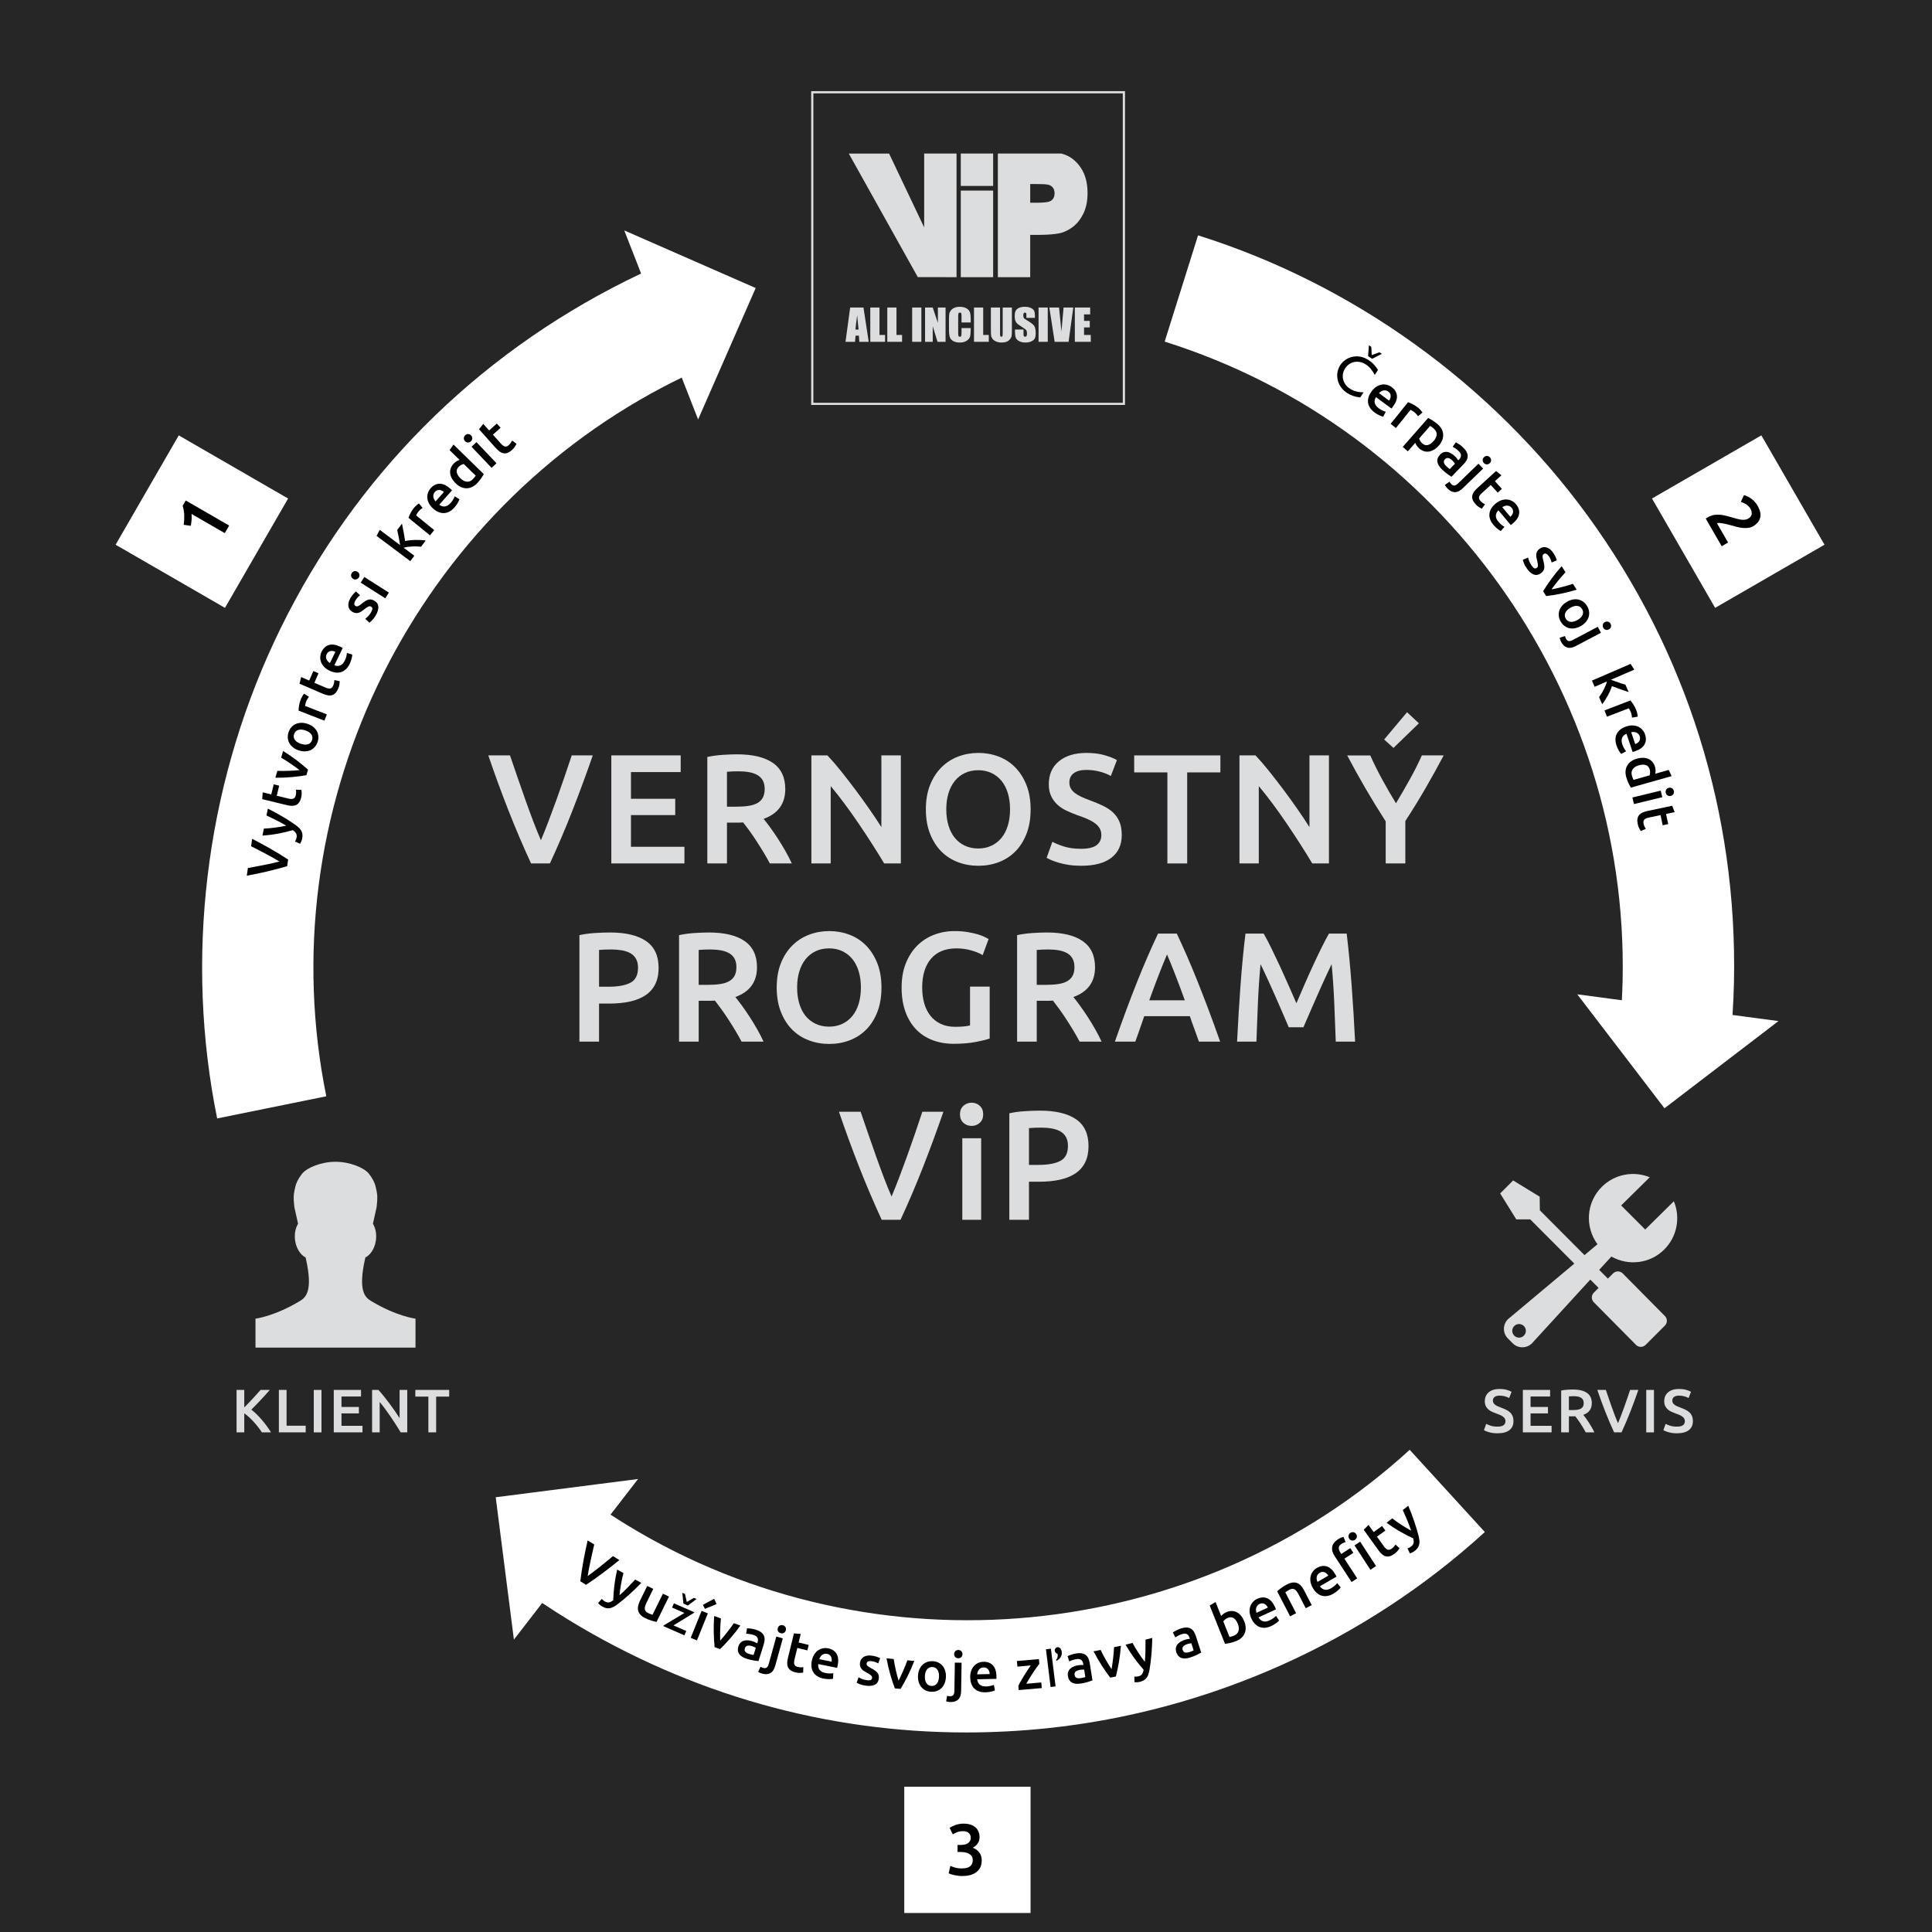 <?xml version="1.0" encoding="utf-8"?>
<!-- Generator: Adobe Illustrator 15.1.0, SVG Export Plug-In . SVG Version: 6.00 Build 0)  -->
<!DOCTYPE svg PUBLIC "-//W3C//DTD SVG 1.1//EN" "http://www.w3.org/Graphics/SVG/1.1/DTD/svg11.dtd">
<svg version="1.1" id="SK" xmlns="http://www.w3.org/2000/svg" xmlns:xlink="http://www.w3.org/1999/xlink" x="0px" y="0px"
	 width="678.34px" height="678.34px" viewBox="0 0 678.34 678.34" enable-background="new 0 0 678.34 678.34" xml:space="preserve">
<path fill="#262626" d="M0,0v678.34h678.34V0H0z M62.76,152.861l38.395,22.173l-22.166,38.389l-38.396-22.167L62.76,152.861z
	 M76.245,392.693c-11.347-55.892-4.259-115.284,19.959-167.238c25.029-53.698,66.05-96.68,118.625-124.299
	c3.367-1.768,6.808-3.481,10.266-5.117L219.181,80.9l46.147,20.232l-20.219,46.146l-5.746-14.708
	c-2.138,1.042-4.264,2.108-6.354,3.205c-89.926,47.239-138.634,149.689-118.445,249.138L76.245,392.693z M361.836,671.673h-44.34
	v-44.337h44.34V671.673z M367.649,606.798c-9.479,0.986-18.938,1.479-28.343,1.479c-49.046,0-96.703-13.374-139.271-39.288
	c-3.26-1.987-6.495-4.055-9.66-6.17l-9.938,12.855l-6.387-49.979l49.975-6.404l-9.663,12.499c1.988,1.297,3.995,2.571,6.019,3.805
	c86.765,52.82,199.676,41.903,274.571-26.554l26.385,28.862C479.242,576.379,424.662,600.846,367.649,606.798z M584.413,389.127
	l-30.622-40.013l15.653,2.082c0.122-2.365,0.217-4.737,0.268-7.105c2.137-101.56-63.982-193.734-160.788-224.147l11.72-37.307
	c54.407,17.093,102.965,52.017,136.729,98.337c34.897,47.875,52.683,104.564,51.435,163.939c-0.081,3.821-0.271,7.648-0.51,11.448
	l16.137,2.146L584.413,389.127z M602.198,213.422l-22.169-38.393l38.397-22.169l22.169,38.395L602.198,213.422z"/>
<g>
	<path fill="#DCDDDE" d="M394.224,32.772h-108.64v108.641h108.64V32.772z M394.997,31.999v110.185H284.812V31.999H394.997z"/>
	<g>
		<path fill="#DCDDDE" d="M350.353,53.914h22.265c0.171,0.039,0.334,0.08,0.479,0.123l-0.001,0.004
			c0.355,0.104,0.698,0.221,1.025,0.352c0.368,0.147,0.695,0.299,0.985,0.451c1.62,0.853,3.037,2.144,4.239,3.869l0.013,0.013
			l0.003-0.004c0.234,0.339,0.456,0.695,0.66,1.064c0.203,0.368,0.395,0.753,0.562,1.147c0.841,1.958,1.262,4.236,1.262,6.83h0.01
			v0.021h-0.01c0,1.391-0.115,2.661-0.34,3.811c-0.023,0.114-0.066,0.309-0.13,0.577c-0.237,1.005-0.562,1.931-0.971,2.77
			l-0.002-0.002c-0.472,0.978-1.007,1.85-1.603,2.613c-0.627,0.806-1.317,1.496-2.068,2.074v-0.002l-0.009,0.005l-0.016,0.009
			c-0.23,0.176-0.429,0.322-0.595,0.436c-0.162,0.11-0.365,0.242-0.605,0.389c-1.072,0.658-2.159,1.12-3.253,1.383h-0.025
			l-0.032,0.008l-0.025,0.01c-0.286,0.061-0.575,0.117-0.861,0.162c-0.26,0.044-0.57,0.088-0.935,0.134
			c-1.64,0.204-3.654,0.309-6.04,0.309h-2.625v14.852h-11.355L350.353,53.914z M337.337,53.914h11.362v11.361h-11.362V53.914z
			 M337.337,66.906h11.362v30.41h-11.362V66.906z M324.488,53.914h11.362v43.4l-13.604-0.014l-24.225-43.375h14.15l12.315,25.913
			V53.914z M361.716,64.609v6.578h1.86c1.403,0,2.525-0.044,3.362-0.134c0.748-0.078,1.276-0.186,1.583-0.318
			c0.298-0.127,0.551-0.281,0.761-0.46v-0.007c0.208-0.181,0.387-0.389,0.533-0.624l0.004,0.002c0.142-0.233,0.252-0.496,0.33-0.781
			c0.076-0.286,0.115-0.616,0.115-0.991c0-0.846-0.204-1.52-0.61-2.017l0.005-0.005l-0.003-0.001h-0.007
			c-0.066-0.083-0.134-0.157-0.2-0.226c-0.059-0.058-0.128-0.12-0.203-0.183c-0.362-0.301-0.799-0.505-1.3-0.602l-0.03-0.01
			c-0.348-0.073-0.897-0.128-1.646-0.166c-0.74-0.037-1.793-0.057-3.15-0.057H361.716z"/>
		<path fill="#DCDDDE" d="M303.168,107.975l1.847,12.038h-3.303l-0.16-2.165h-1.159l-0.19,2.165h-3.341l1.64-12.038H303.168z
			 M301.46,115.715c-0.165-1.363-0.326-3.046-0.491-5.05c-0.327,2.303-0.531,3.985-0.612,5.05H301.46z"/>
		<polygon fill="#DCDDDE" points="308.795,107.975 308.795,117.605 310.756,117.605 310.756,120.013 305.567,120.013 
			305.567,107.975 		"/>
		<polygon fill="#DCDDDE" points="314.763,107.975 314.763,117.605 316.725,117.605 316.725,120.013 311.535,120.013 
			311.535,107.975 		"/>
		<rect x="320.271" y="107.975" fill="#DCDDDE" width="3.229" height="12.038"/>
		<polygon fill="#DCDDDE" points="331.997,107.975 331.997,120.013 329.169,120.013 327.491,114.541 327.491,120.013 
			324.794,120.013 324.794,107.975 327.491,107.975 329.301,113.396 329.301,107.975 		"/>
		<path fill="#DCDDDE" d="M340.825,112.079c0-1.125-0.098-1.955-0.291-2.489c-0.195-0.531-0.603-0.978-1.22-1.335
			c-0.616-0.354-1.399-0.534-2.354-0.534c-0.698,0-1.318,0.116-1.857,0.345c-0.539,0.23-0.959,0.548-1.263,0.948
			c-0.306,0.402-0.487,0.821-0.55,1.255c-0.061,0.435-0.091,1.084-0.091,1.951v3.516c0,1.179,0.1,2.062,0.299,2.651
			c0.199,0.588,0.605,1.046,1.218,1.378c0.613,0.333,1.392,0.501,2.338,0.501c0.907,0,1.673-0.199,2.294-0.589
			c0.62-0.39,1.023-0.847,1.203-1.368c0.18-0.519,0.272-1.401,0.272-2.646v-0.469H337.6v1.509c0,0.661-0.04,1.077-0.113,1.257
			c-0.072,0.181-0.229,0.27-0.471,0.27c-0.251,0-0.411-0.089-0.484-0.27c-0.069-0.178-0.106-0.559-0.106-1.145v-5.591
			c0-0.61,0.037-1.006,0.106-1.192c0.073-0.183,0.241-0.274,0.508-0.274c0.235,0,0.388,0.079,0.455,0.228
			c0.067,0.152,0.104,0.533,0.104,1.144v2.097h3.225v-1.146H340.825z"/>
		<polygon fill="#DCDDDE" points="345.208,107.975 345.208,117.605 347.17,117.605 347.17,120.013 341.98,120.013 341.98,107.975 		
			"/>
		<path fill="#DCDDDE" d="M355.283,107.975v8.045c0,0.912-0.03,1.556-0.092,1.923c-0.062,0.368-0.244,0.748-0.544,1.137
			c-0.305,0.39-0.699,0.685-1.192,0.886c-0.492,0.201-1.076,0.302-1.742,0.302c-0.743,0-1.396-0.119-1.962-0.358
			c-0.567-0.238-0.99-0.547-1.274-0.928c-0.279-0.383-0.446-0.785-0.497-1.208c-0.052-0.422-0.076-1.313-0.076-2.675v-7.123h3.226
			V117c0,0.525,0.029,0.862,0.089,1.009c0.056,0.146,0.176,0.22,0.355,0.22c0.205,0,0.333-0.083,0.396-0.241
			c0.057-0.162,0.086-0.545,0.086-1.144v-8.87L355.283,107.975"/>
		<path fill="#DCDDDE" d="M363.366,111.618h-2.995v-0.893c0-0.415-0.039-0.682-0.115-0.796c-0.076-0.113-0.204-0.172-0.384-0.172
			c-0.194,0-0.34,0.079-0.439,0.233c-0.1,0.151-0.148,0.386-0.148,0.697c0,0.401,0.055,0.706,0.168,0.909
			c0.105,0.203,0.413,0.448,0.913,0.736c1.436,0.827,2.337,1.504,2.713,2.036c0.373,0.528,0.56,1.385,0.56,2.565
			c0,0.858-0.104,1.491-0.312,1.896c-0.208,0.404-0.607,0.748-1.198,1.021c-0.594,0.276-1.281,0.415-2.068,0.415
			c-0.864,0-1.602-0.161-2.21-0.478c-0.612-0.315-1.013-0.721-1.2-1.21c-0.188-0.492-0.282-1.188-0.282-2.092v-0.786h2.993v1.465
			c0,0.452,0.042,0.74,0.126,0.869c0.088,0.126,0.235,0.193,0.451,0.193c0.214,0,0.374-0.083,0.479-0.245
			c0.104-0.163,0.158-0.407,0.158-0.729c0-0.71-0.1-1.174-0.3-1.393c-0.204-0.219-0.708-0.581-1.509-1.092
			c-0.803-0.518-1.335-0.89-1.596-1.125c-0.258-0.232-0.477-0.555-0.646-0.967c-0.172-0.411-0.257-0.936-0.257-1.575
			c0-0.921,0.121-1.597,0.364-2.022c0.241-0.428,0.633-0.76,1.174-1c0.542-0.238,1.196-0.36,1.962-0.36
			c0.84,0,1.554,0.133,2.145,0.395c0.589,0.263,0.979,0.593,1.174,0.993c0.189,0.399,0.285,1.077,0.285,2.034L363.366,111.618"/>
		<rect x="364.647" y="107.975" fill="#DCDDDE" width="3.229" height="12.038"/>
		<polygon fill="#DCDDDE" points="376.834,107.975 375.193,120.013 370.297,120.013 368.434,107.975 371.836,107.975 
			372.68,116.384 373.43,107.975 		"/>
		<polygon fill="#DCDDDE" points="377.386,120.013 382.98,120.013 382.98,117.605 380.612,117.605 380.612,114.957 382.626,114.957 
			382.626,112.665 380.612,112.665 380.612,110.385 382.765,110.385 382.765,107.975 377.386,107.975 		"/>
	</g>
</g>
<g>
	<path fill="#DCDDDE" d="M186.458,303.162c-2.738-5.912-5.376-12.097-7.914-18.556c-2.538-6.458-4.901-12.916-7.091-19.376h7.609
		c0.878,2.556,1.774,5.164,2.689,7.827c0.914,2.665,1.829,5.282,2.744,7.855c0.913,2.571,1.828,5.062,2.742,7.472
		c0.914,2.407,1.812,4.616,2.688,6.622c0.842-2.006,1.719-4.206,2.635-6.596c0.915-2.391,1.837-4.879,2.771-7.473
		c0.931-2.591,1.854-5.217,2.771-7.882c0.915-2.663,1.792-5.271,2.634-7.827h7.393c-2.234,6.46-4.615,12.918-7.143,19.376
		c-2.526,6.458-5.164,12.644-7.91,18.556L186.458,303.162L186.458,303.162z"/>
	<path fill="#DCDDDE" d="M214.64,303.162V265.23h24.357v5.857h-17.46v9.359h15.545v5.748h-15.545v11.11h18.773v5.856L214.64,303.162
		L214.64,303.162z"/>
	<path fill="#DCDDDE" d="M258.8,264.849c5.474,0,9.661,1.004,12.562,3.011c2.901,2.007,4.353,5.072,4.353,9.193
		c0,5.147-2.537,8.631-7.608,10.456c0.692,0.84,1.479,1.861,2.354,3.062c0.875,1.205,1.769,2.512,2.681,3.914
		c0.913,1.407,1.788,2.847,2.627,4.326c0.839,1.478,1.587,2.928,2.244,4.351h-7.718c-0.693-1.313-1.441-2.636-2.244-3.969
		c-0.803-1.33-1.614-2.626-2.435-3.885c-0.822-1.26-1.635-2.445-2.437-3.558c-0.804-1.113-1.552-2.107-2.244-2.984
		c-0.512,0.038-0.95,0.056-1.313,0.056c-0.364,0-0.711,0-1.04,0h-3.339v14.34h-6.896v-37.384c1.678-0.364,3.466-0.61,5.364-0.738
		C255.607,264.912,257.304,264.849,258.8,264.849z M259.292,270.814c-1.459,0-2.811,0.057-4.05,0.164v12.26h3.01
		c1.678,0,3.156-0.09,4.434-0.272c1.276-0.182,2.344-0.51,3.201-0.985c0.857-0.473,1.505-1.112,1.943-1.917
		c0.438-0.802,0.656-1.822,0.656-3.063c0-1.168-0.219-2.153-0.656-2.957c-0.438-0.802-1.067-1.439-1.889-1.915
		c-0.821-0.474-1.798-0.812-2.928-1.012C261.883,270.916,260.642,270.814,259.292,270.814z"/>
	<path fill="#DCDDDE" d="M310.442,303.162c-1.239-2.081-2.626-4.313-4.16-6.704c-1.532-2.391-3.119-4.799-4.762-7.227
		c-1.642-2.426-3.311-4.779-5.008-7.061c-1.697-2.279-3.311-4.332-4.844-6.157v27.147h-6.786V265.23h5.637
		c1.459,1.533,3.028,3.35,4.708,5.446c1.678,2.1,3.365,4.28,5.062,6.541c1.696,2.264,3.339,4.536,4.926,6.815
		c1.587,2.28,3.001,4.405,4.242,6.376V265.23h6.842v37.932L310.442,303.162L310.442,303.162z"/>
	<path fill="#DCDDDE" d="M361.859,284.17c0,3.247-0.483,6.113-1.45,8.592c-0.968,2.482-2.28,4.553-3.94,6.214
		s-3.604,2.91-5.829,3.749c-2.227,0.838-4.598,1.258-7.116,1.258c-2.518,0-4.897-0.42-7.144-1.258
		c-2.244-0.839-4.196-2.088-5.856-3.749c-1.661-1.661-2.983-3.731-3.969-6.214c-0.985-2.479-1.478-5.345-1.478-8.592
		s0.491-6.104,1.478-8.566c0.985-2.464,2.326-4.534,4.023-6.213c1.696-1.678,3.657-2.936,5.884-3.776
		c2.226-0.838,4.58-1.258,7.062-1.258c2.48,0,4.834,0.42,7.061,1.258c2.226,0.841,4.168,2.099,5.829,3.776
		c1.66,1.68,2.983,3.749,3.969,6.213C361.366,278.067,361.859,280.923,361.859,284.17z M332.248,284.17
		c0,2.079,0.254,3.969,0.766,5.664c0.511,1.696,1.25,3.14,2.216,4.324c0.967,1.188,2.145,2.106,3.531,2.764
		c1.386,0.657,2.955,0.985,4.708,0.985c1.714,0,3.264-0.329,4.652-0.985c1.386-0.657,2.562-1.577,3.529-2.764
		c0.968-1.185,1.706-2.626,2.218-4.324c0.511-1.695,0.766-3.585,0.766-5.664c0-2.081-0.255-3.969-0.766-5.666
		c-0.512-1.697-1.25-3.136-2.218-4.324c-0.967-1.186-2.144-2.108-3.529-2.764c-1.389-0.657-2.938-0.985-4.652-0.985
		c-1.753,0-3.322,0.329-4.708,0.985c-1.387,0.655-2.563,1.588-3.531,2.792c-0.967,1.203-1.706,2.646-2.216,4.324
		C332.502,280.211,332.248,282.089,332.248,284.17z"/>
	<path fill="#DCDDDE" d="M379.571,298.018c2.481,0,4.288-0.42,5.42-1.26c1.131-0.838,1.696-2.023,1.696-3.557
		c0-0.913-0.191-1.697-0.575-2.354c-0.383-0.657-0.931-1.25-1.642-1.779c-0.712-0.528-1.579-1.021-2.6-1.478
		c-1.022-0.456-2.189-0.903-3.503-1.342c-1.313-0.475-2.582-0.993-3.806-1.561c-1.222-0.564-2.298-1.267-3.229-2.106
		c-0.931-0.838-1.679-1.843-2.244-3.011c-0.566-1.167-0.849-2.571-0.849-4.213c0-3.431,1.186-6.122,3.558-8.072
		c2.372-1.953,5.601-2.929,9.688-2.929c2.372,0,4.479,0.264,6.322,0.792c1.842,0.531,3.292,1.105,4.352,1.725l-2.135,5.583
		c-1.24-0.693-2.6-1.222-4.078-1.586c-1.478-0.365-3.002-0.549-4.569-0.549c-1.862,0-3.312,0.384-4.353,1.149s-1.56,1.842-1.56,3.23
		c0,0.838,0.173,1.56,0.52,2.16c0.347,0.602,0.84,1.143,1.479,1.615c0.637,0.476,1.386,0.912,2.244,1.313
		c0.855,0.401,1.796,0.783,2.817,1.148c1.788,0.657,3.385,1.323,4.79,1.999c1.404,0.676,2.59,1.479,3.559,2.407
		c0.966,0.932,1.706,2.025,2.216,3.286c0.511,1.258,0.766,2.781,0.766,4.57c0,3.431-1.213,6.083-3.639,7.961
		c-2.427,1.88-5.976,2.82-10.646,2.82c-1.568,0-3.002-0.101-4.296-0.302c-1.296-0.2-2.444-0.446-3.448-0.739
		c-1.005-0.29-1.87-0.591-2.601-0.903c-0.729-0.31-1.312-0.592-1.751-0.848l2.025-5.638c0.984,0.546,2.315,1.094,3.996,1.642
		C375.173,297.743,377.199,298.018,379.571,298.018z"/>
	<path fill="#DCDDDE" d="M428.488,265.23v5.968h-11.658v31.964h-6.951v-31.964h-11.659v-5.968H428.488z"/>
	<path fill="#DCDDDE" d="M460.747,303.162c-1.24-2.081-2.626-4.313-4.159-6.704s-3.121-4.799-4.763-7.227
		c-1.642-2.426-3.312-4.779-5.009-7.061c-1.697-2.279-3.311-4.332-4.844-6.157v27.147h-6.787V265.23h5.637
		c1.459,1.533,3.029,3.35,4.708,5.446c1.677,2.1,3.365,4.28,5.062,6.541c1.696,2.264,3.339,4.536,4.926,6.815
		c1.587,2.28,3.001,4.405,4.242,6.376V265.23h6.842v37.932L460.747,303.162L460.747,303.162z"/>
	<path fill="#DCDDDE" d="M490.139,282.035c1.643-2.737,3.248-5.51,4.815-8.321c1.568-2.809,2.992-5.637,4.271-8.484h7.663
		c-2.044,3.87-4.169,7.71-6.376,11.523c-2.209,3.812-4.57,7.652-7.089,11.521v14.889h-6.896v-14.776
		c-2.518-3.906-4.89-7.774-7.116-11.605c-2.226-3.832-4.359-7.68-6.403-11.55h8.101c1.277,2.848,2.684,5.676,4.215,8.484
		C486.856,276.526,488.46,279.298,490.139,282.035z M498.185,253.956l-8.922,8.646l-3.283-2.955l8.045-9.579L498.185,253.956z"/>
	<path fill="#DCDDDE" d="M214.164,327.403c5.51,0,9.732,1.004,12.672,3.011c2.937,2.007,4.405,5.146,4.405,9.413
		c0,2.227-0.393,4.135-1.177,5.722c-0.785,1.587-1.925,2.884-3.421,3.886c-1.497,1.004-3.319,1.743-5.473,2.216
		c-2.153,0.477-4.617,0.713-7.39,0.713h-3.448v13.355h-6.896v-37.384c1.604-0.365,3.383-0.611,5.336-0.739
		C210.724,327.466,212.522,327.403,214.164,327.403z M214.657,333.367c-1.752,0-3.194,0.057-4.324,0.164v12.917h3.339
		c3.32,0,5.875-0.464,7.663-1.396c1.788-0.931,2.682-2.69,2.682-5.283c0-1.239-0.237-2.279-0.712-3.119
		c-0.474-0.838-1.131-1.495-1.97-1.97c-0.84-0.475-1.833-0.812-2.982-1.012C217.202,333.47,215.97,333.367,214.657,333.367z"/>
	<path fill="#DCDDDE" d="M248.871,327.403c5.474,0,9.661,1.004,12.562,3.011c2.901,2.007,4.353,5.072,4.353,9.193
		c0,5.147-2.537,8.631-7.608,10.457c0.692,0.84,1.478,1.861,2.354,3.063c0.875,1.203,1.77,2.511,2.682,3.912
		c0.913,1.407,1.788,2.847,2.628,4.326c0.839,1.479,1.587,2.929,2.244,4.352h-7.718c-0.693-1.314-1.441-2.638-2.244-3.971
		c-0.804-1.329-1.614-2.626-2.436-3.885s-1.634-2.445-2.436-3.559c-0.805-1.112-1.552-2.106-2.244-2.983
		c-0.512,0.039-0.95,0.057-1.314,0.057c-0.363,0-0.711,0-1.04,0h-3.339v14.341h-6.896v-37.385c1.678-0.364,3.466-0.61,5.363-0.738
		C245.678,327.466,247.374,327.403,248.871,327.403z M249.363,333.367c-1.459,0-2.81,0.057-4.05,0.164v12.261h3.012
		c1.678,0,3.154-0.09,4.434-0.273c1.276-0.181,2.344-0.509,3.201-0.984c0.856-0.474,1.505-1.112,1.942-1.917
		c0.438-0.802,0.657-1.822,0.657-3.063c0-1.168-0.219-2.153-0.657-2.958c-0.438-0.801-1.066-1.439-1.888-1.914
		c-0.822-0.474-1.798-0.812-2.928-1.012C251.954,333.47,250.712,333.367,249.363,333.367z"/>
	<path fill="#DCDDDE" d="M309.489,346.724c0,3.247-0.483,6.113-1.45,8.592c-0.968,2.482-2.28,4.554-3.94,6.214
		c-1.66,1.661-3.604,2.909-5.828,3.749c-2.227,0.839-4.599,1.259-7.116,1.259s-4.897-0.42-7.144-1.259
		c-2.244-0.84-4.196-2.088-5.856-3.749c-1.66-1.66-2.983-3.73-3.969-6.214c-0.984-2.479-1.478-5.345-1.478-8.592
		s0.493-6.104,1.478-8.565c0.985-2.465,2.326-4.534,4.023-6.214c1.696-1.678,3.657-2.937,5.883-3.775s4.58-1.259,7.062-1.259
		c2.48,0,4.834,0.42,7.062,1.259c2.226,0.839,4.168,2.098,5.829,3.775c1.66,1.68,2.983,3.749,3.969,6.214
		C308.996,340.62,309.489,343.477,309.489,346.724z M279.877,346.724c0,2.079,0.255,3.969,0.767,5.664
		c0.511,1.697,1.249,3.141,2.216,4.324c0.968,1.187,2.145,2.106,3.531,2.764c1.386,0.657,2.956,0.985,4.708,0.985
		c1.714,0,3.264-0.328,4.652-0.985c1.386-0.656,2.562-1.577,3.53-2.764c0.967-1.185,1.705-2.627,2.217-4.324
		c0.511-1.695,0.767-3.585,0.767-5.664c0-2.08-0.256-3.969-0.767-5.666c-0.512-1.697-1.25-3.137-2.217-4.324
		c-0.968-1.186-2.145-2.107-3.53-2.765c-1.389-0.657-2.938-0.985-4.652-0.985c-1.752,0-3.322,0.328-4.708,0.985
		c-1.387,0.657-2.562,1.588-3.531,2.793c-0.967,1.203-1.705,2.646-2.216,4.324C280.132,342.765,279.877,344.644,279.877,346.724z"/>
	<path fill="#DCDDDE" d="M335.827,332.985c-3.905,0-6.888,1.214-8.949,3.64c-2.062,2.428-3.093,5.795-3.093,10.1
		c0,2.045,0.247,3.913,0.738,5.609c0.494,1.697,1.224,3.146,2.19,4.353c0.967,1.204,2.17,2.143,3.613,2.819
		c1.44,0.676,3.129,1.011,5.062,1.011c1.204,0,2.244-0.045,3.12-0.137c0.875-0.091,1.568-0.208,2.08-0.354v-13.629h6.896v18.228
		c-0.947,0.364-2.554,0.766-4.815,1.202c-2.264,0.439-4.872,0.657-7.827,0.657c-2.737,0-5.237-0.438-7.499-1.313
		c-2.263-0.874-4.188-2.15-5.774-3.831c-1.587-1.679-2.818-3.739-3.694-6.186c-0.875-2.444-1.313-5.254-1.313-8.429
		s0.483-5.984,1.451-8.43c0.966-2.443,2.289-4.516,3.968-6.213c1.679-1.696,3.648-2.982,5.912-3.856
		c2.262-0.876,4.67-1.314,7.227-1.314c1.751,0,3.311,0.119,4.679,0.355s2.545,0.502,3.53,0.794s1.798,0.602,2.437,0.93
		c0.637,0.328,1.085,0.567,1.341,0.712l-2.081,5.639c-1.094-0.657-2.455-1.212-4.078-1.668
		C339.321,333.214,337.615,332.985,335.827,332.985z"/>
	<path fill="#DCDDDE" d="M367.562,327.403c5.475,0,9.66,1.004,12.562,3.011c2.899,2.007,4.351,5.072,4.351,9.193
		c0,5.147-2.537,8.631-7.607,10.457c0.691,0.84,1.478,1.861,2.354,3.063c0.875,1.203,1.77,2.511,2.681,3.912
		c0.913,1.407,1.788,2.847,2.627,4.326c0.84,1.479,1.589,2.929,2.244,4.352h-7.718c-0.693-1.314-1.44-2.638-2.244-3.971
		c-0.802-1.329-1.613-2.626-2.435-3.885c-0.822-1.259-1.634-2.445-2.437-3.559c-0.804-1.112-1.552-2.106-2.243-2.983
		c-0.513,0.039-0.95,0.057-1.314,0.057s-0.711,0-1.04,0h-3.338v14.341h-6.896v-37.385c1.679-0.364,3.467-0.61,5.363-0.738
		C364.368,327.466,366.066,327.403,367.562,327.403z M368.055,333.367c-1.459,0-2.81,0.057-4.05,0.164v12.261h3.01
		c1.679,0,3.156-0.09,4.435-0.273c1.275-0.181,2.344-0.509,3.2-0.984c0.857-0.474,1.505-1.112,1.943-1.917
		c0.438-0.802,0.656-1.822,0.656-3.063c0-1.168-0.219-2.153-0.656-2.958c-0.438-0.801-1.067-1.439-1.888-1.914
		c-0.822-0.474-1.8-0.812-2.93-1.012C370.646,333.47,369.404,333.367,368.055,333.367z"/>
	<path fill="#DCDDDE" d="M420.95,365.717c-0.514-1.497-1.042-2.976-1.592-4.434c-0.55-1.461-1.08-2.957-1.591-4.489h-16.021
		c-0.513,1.532-1.034,3.039-1.564,4.517c-0.531,1.478-1.052,2.947-1.562,4.406h-7.173c1.422-4.053,2.771-7.791,4.048-11.223
		c1.275-3.428,2.523-6.678,3.746-9.74c1.222-3.066,2.433-5.985,3.637-8.76c1.204-2.771,2.442-5.509,3.719-8.21h6.583
		c1.277,2.701,2.518,5.439,3.722,8.21c1.204,2.774,2.417,5.693,3.641,8.76c1.223,3.062,2.481,6.312,3.777,9.74
		c1.294,3.432,2.654,7.17,4.078,11.223H420.95L420.95,365.717z M409.756,335.118c-0.84,1.937-1.797,4.289-2.873,7.062
		c-1.077,2.772-2.199,5.784-3.366,9.031h12.479c-1.168-3.247-2.3-6.276-3.395-9.088C411.508,339.317,410.56,336.98,409.756,335.118z
		"/>
	<path fill="#DCDDDE" d="M443.681,327.784c0.803,1.389,1.697,3.085,2.682,5.092c0.986,2.007,1.989,4.113,3.011,6.32
		c1.021,2.208,2.034,4.453,3.038,6.733c1.003,2.282,1.925,4.389,2.765,6.322c0.839-1.935,1.751-4.04,2.736-6.322
		c0.985-2.28,1.988-4.524,3.012-6.733c1.02-2.207,2.023-4.313,3.009-6.32c0.986-2.007,1.879-3.704,2.682-5.092h6.215
		c0.334,2.774,0.65,5.722,0.947,8.84c0.297,3.119,0.567,6.312,0.809,9.577c0.24,3.268,0.465,6.554,0.668,9.854
		c0.204,3.305,0.382,6.522,0.529,9.662h-6.786c-0.148-4.416-0.325-8.957-0.53-13.629c-0.204-4.671-0.513-9.195-0.92-13.574
		c-0.402,0.839-0.875,1.842-1.424,3.01c-0.547,1.168-1.131,2.438-1.751,3.805c-0.619,1.367-1.25,2.781-1.888,4.242
		c-0.639,1.459-1.259,2.873-1.861,4.242c-0.602,1.368-1.158,2.646-1.67,3.831c-0.511,1.185-0.947,2.198-1.312,3.036h-5.146
		c-0.365-0.838-0.804-1.86-1.313-3.063c-0.512-1.204-1.067-2.49-1.67-3.858c-0.602-1.369-1.223-2.781-1.86-4.242
		c-0.639-1.459-1.268-2.863-1.889-4.215c-0.62-1.351-1.204-2.617-1.751-3.804c-0.547-1.186-1.021-2.18-1.423-2.982
		c-0.41,4.379-0.718,8.902-0.922,13.574c-0.203,4.672-0.38,9.213-0.528,13.629h-6.787c0.147-3.14,0.325-6.387,0.53-9.744
		c0.204-3.356,0.427-6.686,0.668-9.987c0.24-3.303,0.511-6.504,0.808-9.605c0.297-3.103,0.613-5.966,0.948-8.595h6.376V327.784z"/>
	<path fill="#DCDDDE" d="M309.57,428.271c-2.738-5.912-5.377-12.097-7.915-18.555c-2.537-6.459-4.901-12.917-7.091-19.377h7.61
		c0.878,2.554,1.773,5.164,2.688,7.826c0.914,2.665,1.829,5.282,2.744,7.854c0.913,2.571,1.828,5.062,2.743,7.473
		c0.915,2.406,1.812,4.616,2.689,6.622c0.842-2.006,1.719-4.206,2.634-6.596c0.915-2.391,1.837-4.88,2.771-7.472
		c0.933-2.592,1.855-5.218,2.771-7.883c0.915-2.662,1.793-5.272,2.634-7.826h7.394c-2.235,6.46-4.616,12.918-7.143,19.377
		c-2.528,6.458-5.164,12.643-7.911,18.555L309.57,428.271L309.57,428.271z"/>
	<path fill="#DCDDDE" d="M345.207,391.27c0,1.242-0.401,2.227-1.204,2.955c-0.803,0.73-1.751,1.095-2.848,1.095
		c-1.131,0-2.098-0.363-2.899-1.095c-0.803-0.729-1.203-1.713-1.203-2.955c0-1.276,0.4-2.28,1.203-3.01
		c0.803-0.73,1.77-1.097,2.899-1.097c1.096,0,2.045,0.366,2.848,1.097C344.806,388.99,345.207,389.992,345.207,391.27z
		 M344.495,428.271h-6.622v-28.626h6.622V428.271z"/>
	<path fill="#DCDDDE" d="M365.113,389.956c5.51,0,9.732,1.005,12.672,3.011c2.937,2.007,4.404,5.146,4.404,9.413
		c0,2.227-0.392,4.134-1.176,5.721c-0.785,1.588-1.925,2.884-3.421,3.886c-1.497,1.004-3.32,1.743-5.473,2.217
		c-2.154,0.476-4.617,0.712-7.39,0.712h-3.449v13.355h-6.896v-37.384c1.604-0.365,3.384-0.611,5.337-0.739
		C361.673,390.021,363.471,389.956,365.113,389.956z M365.605,395.922c-1.751,0-3.192,0.056-4.324,0.165v12.916h3.34
		c3.319,0,5.875-0.465,7.663-1.396c1.786-0.93,2.681-2.689,2.681-5.282c0-1.238-0.237-2.278-0.711-3.119
		c-0.475-0.838-1.131-1.494-1.97-1.97c-0.841-0.475-1.835-0.812-2.983-1.012C368.151,396.023,366.919,395.922,365.605,395.922z"/>
</g>
<g>
	<path d="M615.511,184.785c-0.528,0.304-1.108,0.494-1.742,0.564c-0.634,0.071-1.288,0.073-1.964,0.004
		c-0.677-0.068-1.365-0.193-2.066-0.375c-0.702-0.184-1.393-0.371-2.07-0.564c-0.354-0.109-0.773-0.221-1.25-0.334
		c-0.479-0.117-0.946-0.219-1.407-0.305s-0.891-0.143-1.285-0.168c-0.396-0.023-0.693,0.011-0.892,0.105l3.911,6.779l-2.244,1.296
		l-5.604-9.706c0.108-0.084,0.248-0.173,0.417-0.271c0.168-0.098,0.297-0.172,0.384-0.222c0.705-0.407,1.42-0.668,2.146-0.785
		c0.726-0.114,1.451-0.135,2.177-0.066c0.725,0.068,1.446,0.203,2.165,0.394c0.716,0.193,1.426,0.39,2.129,0.59
		c0.541,0.157,1.064,0.304,1.576,0.441c0.508,0.136,0.99,0.234,1.445,0.294c0.455,0.061,0.89,0.067,1.306,0.023
		c0.414-0.044,0.798-0.167,1.149-0.372c0.763-0.438,1.179-0.974,1.247-1.6c0.067-0.628-0.079-1.256-0.442-1.886
		c-0.237-0.412-0.518-0.759-0.837-1.042c-0.32-0.284-0.641-0.516-0.959-0.694c-0.317-0.178-0.621-0.321-0.908-0.43
		c-0.286-0.107-0.511-0.183-0.673-0.229l1.106-2.398c0.943,0.276,1.833,0.727,2.671,1.348c0.84,0.622,1.533,1.411,2.086,2.365
		c0.938,1.626,1.245,3.047,0.922,4.263C617.677,183.021,616.845,184.014,615.511,184.785z"/>
</g>
<g>
	<path d="M64.503,184.263c0.154-1.046,0.216-2.149,0.181-3.312c-0.03-1.164-0.217-2.283-0.553-3.359l1.079-1.87l15.25,8.806
		l-1.537,2.663l-11.686-6.747c0.078,0.573,0.092,1.247,0.036,2.019c-0.052,0.771-0.145,1.489-0.276,2.157L64.503,184.263z"/>
</g>
<g>
	<path d="M337.855,658.684c-0.458,0-0.928-0.03-1.411-0.088c-0.482-0.062-0.94-0.138-1.373-0.229
		c-0.431-0.092-0.825-0.193-1.182-0.307c-0.354-0.11-0.626-0.217-0.812-0.316l0.608-2.619c0.357,0.173,0.873,0.363,1.55,0.573
		c0.679,0.214,1.519,0.316,2.518,0.316c1.338,0,2.304-0.255,2.896-0.775c0.593-0.515,0.891-1.206,0.891-2.067
		c0-0.562-0.114-1.027-0.344-1.398c-0.229-0.373-0.542-0.675-0.938-0.904c-0.399-0.229-0.857-0.39-1.372-0.479
		c-0.518-0.092-1.064-0.143-1.64-0.143h-1.042v-2.488h1.271c0.389,0,0.783-0.038,1.183-0.114c0.396-0.076,0.758-0.21,1.079-0.405
		c0.321-0.194,0.584-0.454,0.787-0.773c0.205-0.325,0.307-0.737,0.307-1.249c0-0.404-0.076-0.752-0.229-1.038
		c-0.152-0.29-0.351-0.527-0.597-0.716c-0.245-0.187-0.529-0.319-0.851-0.403c-0.322-0.088-0.661-0.129-1.017-0.129
		c-0.762,0-1.439,0.113-2.033,0.343c-0.594,0.229-1.119,0.489-1.575,0.775l-1.118-2.288c0.236-0.152,0.524-0.312,0.864-0.48
		c0.338-0.171,0.714-0.332,1.13-0.484c0.415-0.151,0.859-0.273,1.334-0.365c0.474-0.096,0.975-0.142,1.499-0.142
		c0.983,0,1.831,0.118,2.543,0.354c0.71,0.239,1.301,0.571,1.767,1.003c0.466,0.433,0.812,0.942,1.04,1.527
		c0.229,0.584,0.344,1.222,0.344,1.916c0,0.813-0.226,1.544-0.674,2.188c-0.449,0.642-1.029,1.135-1.739,1.474
		c0.915,0.32,1.672,0.855,2.273,1.602c0.602,0.744,0.902,1.703,0.902,2.87c0,0.778-0.138,1.505-0.406,2.173
		c-0.271,0.668-0.688,1.245-1.246,1.729c-0.561,0.481-1.267,0.862-2.121,1.144C340.061,658.543,339.042,658.684,337.855,658.684z"/>
</g>
<path fill="#DCDDDE" d="M89.704,462.994v10.16h56.182v-10.16c0,0-6.678-0.809-15.6-6.205c-2.008-1.217-4.716-3.374-2.055-15.029
	l0.058-0.246c1.729-0.906,3.147-2.963,3.625-5.602c0.422-2.341,0.01-4.618-0.978-6.262l1.287-5.746c0,0,0.306-2.496,0.247-3.791
	c-0.06-1.358-0.334-2.341-0.575-3.443c-0.54-2.521-2.665-4.924-2.665-4.924h-0.022c-1.5-1.637-6.091-3.82-11.392-3.836h-0.044
	c-5.297,0.016-9.889,2.199-11.389,3.836h-0.023c0,0-2.125,2.402-2.665,4.924c-0.242,1.104-0.518,2.085-0.574,3.443
	c-0.062,1.295,0.246,3.791,0.246,3.791l1.284,5.746c-0.984,1.644-1.396,3.921-0.975,6.262c0.477,2.639,1.896,4.694,3.625,5.602
	l0.057,0.246c2.661,11.655-0.047,13.812-2.054,15.029C96.381,462.187,89.704,462.994,89.704,462.994z"/>
<path fill="#DCDDDE" d="M587.702,421.766c2.336,5.633,1.223,12.353-3.356,16.933c-5.037,5.041-12.659,5.828-18.58,2.486
	l-4.282,4.679l3.058,3.065l1.821-1.825c0.934-0.934,2.446-0.934,3.379,0l14.807,14.952c0.933,0.934,0.933,2.448,0,3.379
	l-6.757,6.759c-0.935,0.937-2.447,0.937-3.38,0l-14.806-14.953c-0.936-0.932-0.936-2.448,0-3.382l1.666-1.665l-2.911-2.92
	l-20.474,22.372c-1.867,1.864-4.894,1.864-6.761,0l-1.688-1.692c-1.865-1.865-1.865-4.892,0-6.757l23.323-19.537l-15.491-15.53
	l-4.893-0.002l-5.656-9.104l4.556-4.562l9.313,5.696l0.061,4.788l15.673,15.734l4.562-3.819c-4.457-6.075-3.993-14.632,1.499-20.126
	c4.555-4.555,11.239-5.687,16.854-3.396l-10.041,9.901l8.449,8.447L587.702,421.766z M535.043,465.575
	c-0.933-0.932-2.441-0.932-3.375,0c-0.937,0.935-0.937,2.447,0,3.383c0.934,0.933,2.442,0.933,3.375,0
	C535.977,468.023,535.977,466.51,535.043,465.575z"/>
<g>
	<path fill="#DCDDDE" d="M525.781,500.895c0.977,0,1.686-0.164,2.128-0.494c0.444-0.33,0.669-0.796,0.669-1.396
		c0-0.358-0.077-0.666-0.229-0.925c-0.15-0.26-0.364-0.491-0.646-0.697c-0.278-0.209-0.621-0.403-1.021-0.583
		c-0.401-0.178-0.858-0.354-1.377-0.527c-0.516-0.185-1.013-0.389-1.492-0.611c-0.481-0.223-0.903-0.497-1.271-0.827
		c-0.363-0.33-0.658-0.724-0.882-1.185c-0.222-0.457-0.332-1.01-0.332-1.654c0-1.348,0.467-2.404,1.396-3.173
		c0.932-0.766,2.2-1.147,3.807-1.147c0.933,0,1.758,0.103,2.482,0.311c0.726,0.208,1.294,0.435,1.71,0.678l-0.838,2.193
		c-0.488-0.273-1.021-0.479-1.603-0.624c-0.582-0.143-1.18-0.215-1.797-0.215c-0.729,0-1.3,0.15-1.71,0.451
		c-0.408,0.302-0.612,0.724-0.612,1.27c0,0.331,0.068,0.613,0.204,0.851c0.138,0.235,0.33,0.446,0.582,0.634
		c0.25,0.187,0.544,0.357,0.881,0.515c0.337,0.159,0.705,0.312,1.108,0.453c0.701,0.258,1.328,0.521,1.88,0.785
		c0.553,0.265,1.018,0.58,1.398,0.946c0.379,0.363,0.669,0.795,0.869,1.288c0.202,0.494,0.303,1.095,0.303,1.797
		c0,1.348-0.479,2.391-1.432,3.129c-0.951,0.739-2.348,1.106-4.182,1.106c-0.617,0-1.179-0.04-1.688-0.118
		c-0.512-0.077-0.962-0.176-1.356-0.29c-0.394-0.114-0.735-0.232-1.021-0.354c-0.285-0.122-0.517-0.233-0.688-0.334l0.797-2.215
		c0.386,0.216,0.908,0.432,1.569,0.646C524.053,500.786,524.849,500.895,525.781,500.895z"/>
	<path fill="#DCDDDE" d="M534.687,502.917v-14.902h9.568v2.301h-6.859v3.677h6.107v2.259h-6.107v4.365h7.377v2.301H534.687
		L534.687,502.917z"/>
	<path fill="#DCDDDE" d="M552.248,487.864c2.151,0,3.796,0.396,4.936,1.184c1.14,0.789,1.71,1.993,1.71,3.611
		c0,2.022-0.996,3.392-2.989,4.106c0.273,0.33,0.581,0.73,0.926,1.204c0.345,0.475,0.695,0.986,1.055,1.539
		c0.356,0.551,0.701,1.116,1.031,1.698c0.33,0.58,0.624,1.149,0.882,1.71h-3.031c-0.272-0.518-0.567-1.035-0.882-1.562
		c-0.314-0.523-0.634-1.03-0.957-1.525c-0.322-0.493-0.643-0.96-0.958-1.397c-0.315-0.438-0.609-0.827-0.88-1.171
		c-0.202,0.014-0.375,0.021-0.519,0.021s-0.277,0-0.407,0h-1.312v5.636h-2.709V488.23c0.658-0.144,1.361-0.24,2.107-0.29
		C550.994,487.889,551.66,487.864,552.248,487.864z M552.443,490.209c-0.575,0-1.104,0.021-1.592,0.063v4.816h1.184
		c0.658,0,1.239-0.036,1.741-0.107c0.502-0.072,0.92-0.2,1.258-0.388c0.336-0.188,0.593-0.438,0.765-0.751
		c0.172-0.316,0.258-0.719,0.258-1.206c0-0.457-0.086-0.847-0.258-1.16c-0.172-0.316-0.421-0.567-0.743-0.754
		s-0.706-0.318-1.148-0.396C553.46,490.248,552.972,490.209,552.443,490.209z"/>
	<path fill="#DCDDDE" d="M566.724,502.917c-1.074-2.324-2.111-4.753-3.108-7.289c-0.996-2.539-1.926-5.076-2.787-7.613h2.992
		c0.344,1.004,0.697,2.029,1.057,3.076c0.357,1.046,0.718,2.073,1.075,3.084c0.36,1.012,0.722,1.988,1.079,2.937
		c0.359,0.944,0.712,1.813,1.056,2.603c0.333-0.788,0.677-1.653,1.038-2.594c0.357-0.937,0.721-1.916,1.088-2.934
		c0.365-1.018,0.729-2.05,1.088-3.096c0.357-1.047,0.704-2.072,1.034-3.076h2.902c-0.876,2.537-1.812,5.074-2.804,7.613
		c-0.993,2.536-2.029,4.965-3.107,7.289H566.724L566.724,502.917z"/>
	<path fill="#DCDDDE" d="M578.008,488.015h2.709v14.902h-2.709V488.015z"/>
	<path fill="#DCDDDE" d="M588.775,500.895c0.977,0,1.687-0.164,2.129-0.494c0.444-0.33,0.667-0.796,0.667-1.396
		c0-0.358-0.076-0.666-0.227-0.925c-0.15-0.26-0.364-0.491-0.646-0.697c-0.277-0.209-0.619-0.403-1.021-0.583
		c-0.401-0.178-0.859-0.354-1.376-0.527c-0.518-0.185-1.014-0.389-1.493-0.611c-0.481-0.223-0.903-0.497-1.271-0.827
		c-0.364-0.33-0.658-0.724-0.882-1.185c-0.222-0.457-0.333-1.01-0.333-1.654c0-1.348,0.467-2.404,1.398-3.173
		c0.931-0.766,2.198-1.147,3.806-1.147c0.933,0,1.759,0.103,2.482,0.311c0.726,0.208,1.294,0.435,1.71,0.678l-0.838,2.193
		c-0.489-0.273-1.021-0.479-1.603-0.624c-0.583-0.143-1.18-0.215-1.797-0.215c-0.73,0-1.3,0.15-1.71,0.451
		c-0.408,0.302-0.612,0.724-0.612,1.27c0,0.331,0.068,0.613,0.204,0.851c0.138,0.235,0.33,0.446,0.581,0.634
		c0.251,0.187,0.545,0.357,0.88,0.515c0.34,0.159,0.707,0.312,1.11,0.453c0.7,0.258,1.328,0.521,1.88,0.785s1.019,0.58,1.397,0.946
		c0.38,0.363,0.67,0.795,0.87,1.288c0.201,0.494,0.303,1.095,0.303,1.797c0,1.348-0.479,2.391-1.432,3.129
		c-0.951,0.739-2.349,1.106-4.183,1.106c-0.616,0-1.178-0.04-1.688-0.118c-0.51-0.077-0.96-0.176-1.354-0.29
		c-0.394-0.114-0.734-0.232-1.021-0.354s-0.517-0.233-0.688-0.334l0.796-2.215c0.385,0.216,0.908,0.432,1.569,0.646
		C587.047,500.786,587.843,500.895,588.775,500.895z"/>
</g>
<g>
	<path fill="#DCDDDE" d="M91.958,502.917c-0.372-0.573-0.803-1.178-1.291-1.808c-0.487-0.632-0.998-1.241-1.537-1.828
		s-1.094-1.146-1.667-1.677c-0.572-0.531-1.141-0.988-1.699-1.376v6.688h-2.708v-14.901h2.708v6.15
		c0.474-0.474,0.968-0.979,1.483-1.519c0.518-0.535,1.028-1.08,1.539-1.633c0.507-0.554,0.991-1.085,1.45-1.604
		c0.458-0.516,0.874-0.979,1.247-1.396h3.247c-0.474,0.547-0.974,1.11-1.504,1.699c-0.531,0.588-1.075,1.18-1.635,1.772
		c-0.559,0.596-1.122,1.188-1.689,1.773c-0.564,0.588-1.119,1.146-1.664,1.678c0.602,0.458,1.214,0.993,1.839,1.603
		c0.622,0.608,1.233,1.262,1.838,1.956c0.602,0.697,1.178,1.42,1.729,2.172c0.552,0.754,1.058,1.504,1.519,2.248h-3.205V502.917z"/>
	<path fill="#DCDDDE" d="M107.332,500.572v2.346h-9.419v-14.902h2.709v12.558L107.332,500.572L107.332,500.572z"/>
	<path fill="#DCDDDE" d="M110.166,488.015h2.709v14.902h-2.709V488.015z"/>
	<path fill="#DCDDDE" d="M117.191,502.917v-14.902h9.568v2.301H119.9v3.677h6.106v2.259H119.9v4.365h7.376v2.301H117.191
		L117.191,502.917z"/>
	<path fill="#DCDDDE" d="M140.688,502.917c-0.486-0.817-1.03-1.695-1.635-2.636c-0.601-0.938-1.226-1.884-1.871-2.839
		c-0.645-0.952-1.3-1.876-1.966-2.772c-0.668-0.896-1.302-1.701-1.904-2.419v10.666h-2.667v-14.902h2.214
		c0.573,0.602,1.189,1.314,1.851,2.141c0.658,0.824,1.321,1.68,1.988,2.568c0.666,0.89,1.312,1.781,1.935,2.677
		c0.625,0.897,1.18,1.731,1.667,2.505v-9.891h2.688v14.902H140.688z"/>
	<path fill="#DCDDDE" d="M157.715,488.015v2.345h-4.58v12.559h-2.73V490.36h-4.582v-2.345H157.715z"/>
</g>
<g>
	<g>
		<path d="M478.77,137.749l-1.189,1.797c-1.772-0.179-3.336-0.716-4.689-1.611c-0.636-0.421-1.19-0.907-1.661-1.458
			s-0.851-1.16-1.143-1.827c-0.313-0.717-0.498-1.456-0.561-2.217c-0.062-0.761,0-1.507,0.188-2.239
			c0.186-0.73,0.498-1.428,0.938-2.092c0.323-0.488,0.715-0.93,1.173-1.324c0.46-0.395,0.96-0.723,1.504-0.984
			c0.544-0.264,1.119-0.449,1.727-0.56c0.976-0.171,1.92-0.151,2.835,0.057s1.823,0.61,2.726,1.208
			c0.479,0.315,0.912,0.66,1.304,1.032c0.391,0.372,0.739,0.754,1.046,1.145c0.308,0.39,0.594,0.798,0.859,1.227l-1.143,1.729
			c-0.439-0.825-0.905-1.535-1.399-2.132c-0.493-0.599-1.046-1.099-1.654-1.501c-0.867-0.573-1.769-0.897-2.703-0.975
			c-0.938-0.077-1.812,0.081-2.615,0.476c-0.806,0.396-1.474,0.99-2,1.788c-0.521,0.785-0.805,1.626-0.854,2.521
			c-0.053,0.896,0.138,1.752,0.564,2.573c0.426,0.82,1.056,1.505,1.888,2.056c0.433,0.285,0.899,0.523,1.403,0.717
			c0.506,0.192,1.041,0.34,1.604,0.441C477.474,137.691,478.094,137.744,478.77,137.749z M480.629,121.23l0.844,0.56l0.157,2.895
			l2.7-1.005l0.844,0.558l-3.393,1.739l-1.427-0.941L480.629,121.23z"/>
		<path d="M481.559,137.422c0.534-0.724,1.109-1.278,1.728-1.664c0.617-0.387,1.237-0.629,1.861-0.729
			c0.624-0.099,1.233-0.068,1.831,0.089c0.595,0.156,1.136,0.413,1.618,0.77c1.133,0.836,1.755,1.84,1.872,3.011
			c0.113,1.171-0.343,2.454-1.371,3.848c-0.078,0.104-0.168,0.222-0.271,0.349s-0.198,0.239-0.286,0.336l-5.423-4.006
			c-0.436,0.698-0.581,1.382-0.434,2.049c0.146,0.668,0.614,1.292,1.398,1.873c0.463,0.341,0.913,0.61,1.358,0.809
			c0.445,0.2,0.812,0.332,1.103,0.401l-0.897,1.743c-0.145-0.025-0.328-0.076-0.556-0.154c-0.226-0.079-0.474-0.181-0.744-0.308
			c-0.271-0.126-0.554-0.276-0.851-0.446c-0.295-0.169-0.586-0.358-0.867-0.566c-0.725-0.535-1.273-1.107-1.649-1.717
			c-0.377-0.608-0.596-1.232-0.658-1.872c-0.062-0.638,0.015-1.277,0.229-1.921C480.767,138.671,481.103,138.041,481.559,137.422z
			 M487.705,140.649c0.193-0.261,0.342-0.538,0.441-0.828c0.102-0.29,0.146-0.573,0.13-0.85c-0.014-0.278-0.086-0.543-0.216-0.792
			c-0.131-0.251-0.338-0.481-0.62-0.69c-0.294-0.216-0.592-0.351-0.894-0.402c-0.302-0.053-0.595-0.046-0.879,0.02
			c-0.281,0.067-0.552,0.184-0.806,0.353c-0.256,0.169-0.486,0.361-0.696,0.581L487.705,140.649z"/>
		<path d="M497.879,146.145c-0.11-0.173-0.279-0.396-0.504-0.668c-0.225-0.271-0.515-0.551-0.869-0.837
			c-0.204-0.163-0.436-0.315-0.697-0.459c-0.261-0.143-0.449-0.236-0.564-0.279l-5.133,6.384l-1.845-1.482l6.102-7.586
			c0.462,0.154,1.007,0.387,1.636,0.699c0.625,0.312,1.265,0.729,1.914,1.252c0.121,0.098,0.258,0.219,0.407,0.366
			c0.148,0.146,0.297,0.296,0.439,0.452c0.142,0.155,0.273,0.313,0.396,0.472c0.124,0.158,0.221,0.289,0.286,0.393L497.879,146.145z
			"/>
		<path d="M505.191,156.428c-0.516,0.588-1.062,1.06-1.646,1.417c-0.583,0.356-1.168,0.586-1.764,0.689
			c-0.594,0.103-1.188,0.065-1.788-0.111c-0.598-0.179-1.166-0.504-1.705-0.978c-0.361-0.317-0.656-0.654-0.882-1.009
			c-0.228-0.354-0.392-0.672-0.492-0.952l-2.616,2.982l-1.777-1.561l8.911-10.151c0.446,0.22,0.976,0.518,1.58,0.894
			c0.606,0.376,1.205,0.822,1.791,1.337c0.605,0.534,1.068,1.104,1.386,1.71c0.316,0.608,0.492,1.234,0.524,1.877
			c0.032,0.646-0.078,1.294-0.33,1.947C506.13,155.176,505.732,155.812,505.191,156.428z M503.345,154.859
			c0.693-0.794,1.058-1.566,1.088-2.321c0.028-0.754-0.354-1.479-1.146-2.177c-0.168-0.146-0.348-0.291-0.543-0.435
			c-0.193-0.146-0.399-0.271-0.62-0.375l-3.854,4.393c0.062,0.245,0.182,0.527,0.359,0.85c0.177,0.321,0.414,0.609,0.708,0.869
			c0.646,0.565,1.312,0.761,2,0.583C502.021,156.064,502.69,155.604,503.345,154.859z"/>
		<path d="M513.746,157.15c0.563,0.543,0.969,1.071,1.218,1.582c0.248,0.513,0.363,1.005,0.351,1.481
			c-0.015,0.474-0.148,0.939-0.398,1.396c-0.25,0.455-0.582,0.899-1,1.331l-4.306,4.456c-0.316-0.197-0.778-0.512-1.386-0.943
			c-0.604-0.433-1.24-0.97-1.907-1.612c-0.439-0.426-0.802-0.857-1.086-1.294c-0.284-0.438-0.467-0.875-0.543-1.312
			c-0.076-0.437-0.042-0.875,0.104-1.314c0.143-0.44,0.43-0.88,0.854-1.321c0.406-0.422,0.832-0.698,1.277-0.83
			c0.443-0.132,0.896-0.154,1.354-0.064c0.457,0.089,0.909,0.272,1.358,0.551c0.446,0.277,0.87,0.611,1.273,1.001
			c0.188,0.181,0.373,0.383,0.557,0.604c0.184,0.225,0.363,0.476,0.546,0.759l0.271-0.281c0.191-0.196,0.349-0.407,0.474-0.63
			c0.124-0.225,0.194-0.46,0.208-0.709c0.016-0.249-0.038-0.504-0.158-0.766c-0.118-0.261-0.324-0.531-0.614-0.812
			c-0.394-0.38-0.78-0.701-1.165-0.961c-0.381-0.262-0.711-0.453-0.99-0.578l1.12-1.582c0.289,0.134,0.675,0.362,1.159,0.685
			C512.801,156.309,513.28,156.697,513.746,157.15z M507.762,163.626c0.523,0.507,0.949,0.862,1.274,1.069l1.821-1.885
			c-0.066-0.118-0.176-0.276-0.326-0.478c-0.15-0.2-0.335-0.404-0.551-0.613c-0.187-0.181-0.391-0.351-0.609-0.508
			c-0.218-0.157-0.441-0.273-0.669-0.347c-0.229-0.075-0.455-0.091-0.678-0.045c-0.226,0.045-0.438,0.171-0.638,0.377
			c-0.391,0.403-0.532,0.805-0.428,1.204S507.33,163.208,507.762,163.626z"/>
		<path d="M508.218,171.51c-0.118-0.122-0.271-0.304-0.462-0.547c-0.189-0.243-0.332-0.48-0.431-0.712l1.609-1.119
			c0.134,0.269,0.34,0.549,0.621,0.839c0.381,0.394,0.764,0.559,1.146,0.497c0.383-0.063,0.805-0.316,1.265-0.76l7.127-6.888
			l1.644,1.701l-7.155,6.915c-0.956,0.924-1.882,1.38-2.78,1.369C509.902,172.795,509.04,172.364,508.218,171.51z M523.065,162.626
			c-0.319,0.309-0.67,0.45-1.059,0.425c-0.388-0.026-0.716-0.178-0.986-0.46c-0.28-0.291-0.428-0.629-0.438-1.017
			c-0.012-0.388,0.142-0.735,0.459-1.043c0.329-0.315,0.687-0.463,1.074-0.438c0.385,0.024,0.719,0.182,1,0.473
			c0.271,0.281,0.412,0.616,0.425,1.003C523.551,161.958,523.393,162.31,523.065,162.626z"/>
		<path d="M525.279,165.388l1.881,1.486l-2.284,2.079l2.446,2.688l-1.46,1.329l-2.448-2.689l-3.077,2.803
			c-0.607,0.553-0.954,1.043-1.04,1.473c-0.084,0.43,0.084,0.876,0.505,1.338c0.29,0.319,0.581,0.57,0.872,0.754
			c0.29,0.185,0.53,0.323,0.72,0.415l-1.124,1.552c-0.271-0.122-0.603-0.307-0.991-0.552c-0.39-0.244-0.786-0.588-1.19-1.032
			c-0.489-0.538-0.828-1.055-1.012-1.549c-0.186-0.493-0.236-0.971-0.154-1.433c0.081-0.462,0.277-0.914,0.59-1.355
			c0.312-0.44,0.718-0.892,1.22-1.347L525.279,165.388z"/>
		<path d="M525.066,176.858c0.688-0.577,1.377-0.979,2.07-1.21c0.688-0.229,1.351-0.318,1.979-0.269
			c0.629,0.052,1.215,0.225,1.759,0.518c0.542,0.294,1.007,0.67,1.393,1.13c0.903,1.079,1.271,2.202,1.109,3.366
			c-0.164,1.166-0.911,2.305-2.24,3.416c-0.102,0.083-0.216,0.175-0.344,0.275c-0.13,0.099-0.247,0.186-0.356,0.259l-4.327-5.172
			c-0.589,0.577-0.89,1.207-0.903,1.89c-0.016,0.684,0.292,1.399,0.918,2.149c0.368,0.439,0.745,0.808,1.131,1.105
			c0.387,0.298,0.711,0.516,0.976,0.649l-1.282,1.48c-0.134-0.058-0.302-0.151-0.503-0.28c-0.202-0.129-0.419-0.286-0.65-0.476
			c-0.234-0.187-0.476-0.397-0.722-0.632c-0.247-0.235-0.484-0.487-0.71-0.757c-0.577-0.689-0.976-1.375-1.198-2.056
			c-0.223-0.682-0.288-1.34-0.198-1.976c0.09-0.635,0.312-1.239,0.676-1.812C524,177.885,524.475,177.352,525.066,176.858z
			 M530.277,181.444c0.25-0.209,0.458-0.442,0.624-0.7c0.166-0.259,0.275-0.524,0.329-0.798c0.052-0.272,0.044-0.546-0.025-0.819
			c-0.068-0.274-0.216-0.546-0.44-0.816c-0.234-0.28-0.49-0.48-0.771-0.604c-0.279-0.122-0.564-0.185-0.857-0.188
			c-0.29-0.003-0.58,0.048-0.867,0.152c-0.286,0.104-0.557,0.238-0.812,0.399L530.277,181.444z"/>
		<path d="M537.712,198.503c0.357,0.512,0.682,0.842,0.97,0.99c0.286,0.148,0.58,0.117,0.878-0.093
			c0.278-0.194,0.418-0.48,0.424-0.858s-0.088-0.931-0.278-1.655c-0.117-0.442-0.21-0.86-0.271-1.254
			c-0.063-0.396-0.073-0.767-0.031-1.114c0.042-0.349,0.154-0.68,0.342-0.993c0.186-0.312,0.477-0.608,0.87-0.887
			c0.769-0.539,1.571-0.682,2.411-0.427c0.839,0.253,1.6,0.866,2.281,1.836c0.346,0.491,0.63,0.992,0.854,1.503
			s0.373,0.909,0.445,1.193l-1.815,0.749c-0.054-0.28-0.156-0.614-0.311-1.001c-0.152-0.388-0.381-0.8-0.688-1.236
			c-0.278-0.395-0.569-0.667-0.875-0.818c-0.307-0.151-0.599-0.13-0.875,0.065c-0.141,0.097-0.244,0.208-0.316,0.33
			c-0.073,0.124-0.114,0.274-0.122,0.457c-0.008,0.181,0.009,0.398,0.053,0.654c0.046,0.256,0.117,0.557,0.216,0.9
			c0.151,0.578,0.26,1.086,0.317,1.521c0.06,0.437,0.058,0.832-0.004,1.186c-0.062,0.354-0.192,0.673-0.393,0.956
			c-0.197,0.284-0.483,0.556-0.858,0.819c-0.799,0.562-1.612,0.69-2.438,0.388c-0.827-0.304-1.627-1.004-2.397-2.103
			c-0.519-0.735-0.872-1.37-1.063-1.904s-0.313-0.917-0.368-1.151l1.854-0.8c0.086,0.372,0.213,0.793,0.389,1.269
			C537.084,197.498,537.351,197.992,537.712,198.503z"/>
		<path d="M541.791,207.582c0.779-1.274,1.715-2.67,2.811-4.188c1.095-1.517,2.33-3.049,3.706-4.598l1.358,2.124
			c-0.403,0.43-0.834,0.902-1.283,1.417c-0.453,0.516-0.897,1.041-1.335,1.578c-0.438,0.537-0.857,1.067-1.255,1.595
			c-0.396,0.527-0.753,1.006-1.062,1.438c0.521-0.102,1.105-0.226,1.747-0.372c0.639-0.146,1.296-0.307,1.966-0.479
			c0.672-0.173,1.336-0.354,1.997-0.544c0.66-0.19,1.269-0.379,1.83-0.567l1.319,2.06c-1.983,0.602-3.894,1.082-5.729,1.441
			c-1.835,0.358-3.496,0.626-4.978,0.799L541.791,207.582z"/>
		<path d="M555.088,219.78c-0.701,0.403-1.398,0.67-2.092,0.798c-0.692,0.129-1.35,0.124-1.97-0.016
			c-0.622-0.138-1.197-0.405-1.726-0.799c-0.527-0.396-0.975-0.909-1.339-1.542c-0.364-0.632-0.582-1.273-0.657-1.922
			c-0.072-0.65-0.013-1.278,0.179-1.885c0.192-0.606,0.516-1.182,0.972-1.722c0.456-0.541,1.032-1.013,1.733-1.416
			c0.7-0.403,1.396-0.666,2.086-0.784c0.691-0.119,1.349-0.108,1.972,0.035c0.625,0.145,1.197,0.413,1.718,0.807
			c0.52,0.393,0.958,0.898,1.313,1.521c0.359,0.621,0.579,1.258,0.661,1.91s0.026,1.281-0.164,1.889
			c-0.192,0.606-0.514,1.179-0.962,1.717C556.363,218.906,555.788,219.377,555.088,219.78z M553.878,217.68
			c0.882-0.508,1.469-1.099,1.766-1.771c0.295-0.676,0.248-1.352-0.142-2.028c-0.393-0.678-0.953-1.059-1.685-1.141
			c-0.731-0.081-1.539,0.131-2.419,0.638c-0.892,0.515-1.489,1.109-1.791,1.787c-0.301,0.678-0.257,1.354,0.134,2.032
			s0.952,1.057,1.691,1.136C552.171,218.412,552.987,218.194,553.878,217.68z"/>
		<path d="M548.129,225.387c-0.078-0.15-0.177-0.369-0.29-0.654c-0.112-0.286-0.186-0.555-0.214-0.805l1.856-0.626
			c0.054,0.296,0.174,0.624,0.363,0.981c0.256,0.483,0.576,0.748,0.962,0.795s0.859-0.078,1.426-0.376l8.768-4.625l1.104,2.093
			l-8.801,4.643c-1.176,0.621-2.193,0.8-3.053,0.539C549.39,227.09,548.683,226.435,548.129,225.387z M564.867,220.998
			c-0.394,0.207-0.771,0.244-1.136,0.112s-0.638-0.372-0.818-0.717c-0.189-0.356-0.234-0.724-0.138-1.099
			c0.096-0.375,0.34-0.666,0.732-0.872c0.402-0.213,0.786-0.254,1.15-0.123c0.364,0.132,0.64,0.377,0.829,0.734
			c0.184,0.346,0.226,0.707,0.13,1.08C565.521,220.491,565.27,220.785,564.867,220.998z"/>
		<path d="M565.603,238.661c0.406,0.15,0.842,0.311,1.306,0.479c0.462,0.169,0.925,0.331,1.383,0.488s0.896,0.303,1.318,0.439
			c0.422,0.139,0.786,0.252,1.098,0.346l1.111,2.565c-0.93-0.307-1.896-0.635-2.899-0.986c-1.005-0.353-1.991-0.715-2.964-1.088
			c-0.143,0.488-0.341,1.021-0.596,1.599c-0.256,0.577-0.54,1.155-0.859,1.73c-0.317,0.577-0.646,1.13-0.983,1.66
			c-0.34,0.53-0.666,0.99-0.979,1.38l-1.088-2.511c0.278-0.376,0.561-0.792,0.844-1.25c0.284-0.458,0.551-0.93,0.793-1.418
			c0.241-0.488,0.462-0.975,0.658-1.457c0.194-0.483,0.345-0.937,0.442-1.364l-4.305,1.864l-0.941-2.17l13.562-5.871l1.301,2.015
			L565.603,238.661z"/>
		<path d="M573.004,251.963c-0.011-0.207-0.042-0.483-0.101-0.832c-0.057-0.348-0.168-0.735-0.331-1.161
			c-0.095-0.243-0.217-0.492-0.371-0.747s-0.27-0.43-0.35-0.525l-7.644,2.939l-0.851-2.208l9.087-3.494
			c0.321,0.364,0.677,0.839,1.06,1.424c0.387,0.585,0.729,1.267,1.029,2.045c0.056,0.146,0.112,0.32,0.169,0.521
			c0.057,0.202,0.105,0.406,0.151,0.612c0.044,0.206,0.08,0.408,0.106,0.606c0.027,0.199,0.044,0.36,0.05,0.483L573.004,251.963z"/>
		<path d="M570.937,255.086c0.851-0.288,1.641-0.413,2.368-0.376c0.728,0.036,1.377,0.191,1.942,0.469
			c0.567,0.276,1.054,0.648,1.451,1.119c0.398,0.471,0.695,0.99,0.886,1.558c0.45,1.334,0.388,2.515-0.187,3.541
			c-0.577,1.026-1.687,1.816-3.328,2.37c-0.124,0.042-0.263,0.086-0.419,0.132c-0.157,0.045-0.299,0.083-0.427,0.113l-2.154-6.391
			c-0.759,0.323-1.269,0.802-1.529,1.434c-0.262,0.63-0.234,1.41,0.076,2.335c0.184,0.544,0.401,1.024,0.65,1.441
			c0.252,0.417,0.478,0.736,0.677,0.959l-1.734,0.915c-0.104-0.103-0.228-0.25-0.367-0.444c-0.141-0.193-0.284-0.419-0.436-0.678
			c-0.148-0.261-0.297-0.543-0.441-0.853c-0.146-0.309-0.274-0.63-0.388-0.963c-0.286-0.853-0.411-1.636-0.369-2.351
			c0.041-0.715,0.218-1.354,0.531-1.912c0.312-0.561,0.741-1.041,1.286-1.445S570.207,255.332,570.937,255.086z M574.13,261.25
			c0.309-0.104,0.588-0.246,0.836-0.428c0.248-0.18,0.446-0.387,0.594-0.622c0.146-0.236,0.238-0.494,0.275-0.773
			c0.035-0.28-0.003-0.588-0.115-0.921c-0.116-0.345-0.282-0.626-0.5-0.842c-0.218-0.215-0.46-0.377-0.731-0.485
			c-0.271-0.109-0.557-0.166-0.861-0.173c-0.307-0.007-0.605,0.018-0.902,0.077L574.13,261.25z"/>
		<path d="M572.621,276.538c-0.267-0.412-0.551-0.945-0.858-1.597c-0.306-0.651-0.564-1.354-0.775-2.104
			c-0.221-0.778-0.299-1.508-0.233-2.19c0.062-0.681,0.259-1.302,0.58-1.859c0.322-0.559,0.769-1.043,1.338-1.455
			c0.565-0.411,1.245-0.729,2.036-0.951c0.776-0.22,1.51-0.322,2.196-0.307c0.689,0.015,1.312,0.146,1.871,0.395
			c0.558,0.25,1.034,0.608,1.432,1.079c0.396,0.469,0.695,1.056,0.895,1.758c0.134,0.477,0.195,0.912,0.187,1.309
			c-0.011,0.396-0.047,0.745-0.109,1.048l4.721-1.335l1.021,2.169L572.621,276.538z M575.423,268.697
			c-1.005,0.283-1.726,0.745-2.16,1.383c-0.436,0.639-0.534,1.377-0.297,2.217c0.103,0.364,0.206,0.67,0.311,0.918
			c0.104,0.248,0.196,0.449,0.28,0.6l5.644-1.595c0.082-0.241,0.137-0.543,0.16-0.909c0.025-0.367-0.016-0.737-0.122-1.114
			c-0.231-0.827-0.688-1.353-1.358-1.575C577.207,268.399,576.389,268.424,575.423,268.697z"/>
		<path d="M573.704,282.312l-0.558-2.299l9.938-2.41l0.558,2.299L573.704,282.312z M586.607,279.444
			c-0.432,0.104-0.807,0.049-1.128-0.17c-0.321-0.217-0.526-0.516-0.618-0.896c-0.096-0.394-0.05-0.758,0.135-1.1
			c0.187-0.341,0.495-0.562,0.926-0.667c0.442-0.106,0.823-0.052,1.146,0.165c0.321,0.219,0.529,0.522,0.625,0.916
			c0.091,0.38,0.044,0.739-0.142,1.079C587.365,279.112,587.05,279.335,586.607,279.444z"/>
		<path d="M587.114,282.916l0.869,2.232l-3.021,0.639l0.751,3.558l-1.933,0.407l-0.751-3.559l-4.074,0.858
			c-0.803,0.169-1.351,0.417-1.641,0.746c-0.291,0.328-0.371,0.797-0.243,1.41c0.091,0.42,0.213,0.784,0.371,1.09
			c0.156,0.306,0.293,0.548,0.412,0.722l-1.757,0.771c-0.172-0.243-0.362-0.569-0.576-0.978c-0.213-0.408-0.38-0.904-0.504-1.492
			c-0.15-0.714-0.18-1.331-0.09-1.85c0.092-0.518,0.288-0.956,0.592-1.312c0.306-0.357,0.702-0.647,1.195-0.871
			c0.491-0.225,1.069-0.405,1.732-0.545L587.114,282.916z"/>
	</g>
	<g>
		<path d="M203.75,555.19c0.28-2.31,0.644-4.684,1.088-7.122c0.442-2.438,0.94-4.844,1.491-7.216l2.31,1.431
			c-0.213,0.941-0.432,1.901-0.655,2.883c-0.223,0.982-0.438,1.948-0.646,2.9c-0.206,0.952-0.397,1.882-0.572,2.785
			s-0.319,1.741-0.43,2.517c0.634-0.45,1.312-0.952,2.041-1.507c0.727-0.554,1.476-1.136,2.247-1.749
			c0.769-0.609,1.544-1.233,2.322-1.87c0.779-0.639,1.537-1.265,2.272-1.881l2.245,1.391c-1.896,1.541-3.832,3.055-5.813,4.539
			c-1.981,1.485-3.945,2.866-5.891,4.146L203.75,555.19z"/>
		<path d="M225.166,555.765c-2.798,2.895-5.567,5.386-8.309,7.476c-0.512,0.391-0.986,0.699-1.428,0.934
			c-0.441,0.231-0.876,0.387-1.306,0.463c-0.43,0.077-0.857,0.066-1.283-0.024c-0.424-0.094-0.876-0.271-1.357-0.537
			c-0.319-0.175-0.617-0.385-0.895-0.625c-0.277-0.242-0.472-0.446-0.588-0.614l1.292-1.453c0.325,0.387,0.687,0.69,1.088,0.912
			c0.539,0.297,1.031,0.399,1.476,0.312c0.446-0.09,0.932-0.341,1.456-0.751c0.038-1.615,0.164-3.331,0.38-5.146
			c0.217-1.815,0.549-3.688,0.997-5.61l2.209,1.216c-0.15,0.542-0.296,1.142-0.438,1.79c-0.144,0.651-0.275,1.318-0.397,2.002
			c-0.124,0.686-0.232,1.37-0.331,2.062c-0.095,0.69-0.169,1.342-0.223,1.952c0.924-0.814,1.859-1.711,2.81-2.683
			c0.951-0.972,1.853-1.923,2.703-2.851L225.166,555.765z"/>
		<path d="M230.505,569.482c-0.46-0.097-1.046-0.249-1.754-0.459c-0.71-0.212-1.457-0.511-2.241-0.896
			c-0.737-0.361-1.302-0.771-1.695-1.228c-0.393-0.453-0.646-0.939-0.762-1.462c-0.114-0.521-0.108-1.072,0.019-1.656
			c0.129-0.585,0.345-1.186,0.647-1.807l2.527-5.141l2.123,1.044l-2.363,4.808c-0.483,0.982-0.685,1.754-0.605,2.314
			c0.081,0.562,0.479,1.021,1.189,1.369c0.258,0.128,0.536,0.249,0.834,0.365c0.298,0.119,0.525,0.194,0.683,0.229l3.648-7.421
			l2.121,1.042L230.505,569.482z"/>
		<path d="M232.897,570.936l0.098-0.217l7.312-4.394l-4.337-1.898l0.652-1.488l7.142,3.132l-0.08,0.184l-7.218,4.435l4.494,1.971
			l-0.668,1.521L232.897,570.936z M239.569,559.239l0.927,0.404l0.646,2.828l2.492-1.451l0.928,0.406l-3.049,2.291l-1.563-0.687
			L239.569,559.239z"/>
		<path d="M244.705,575.953l-2.193-0.885l3.826-9.479l2.192,0.886L244.705,575.953z M251.602,563.201l-4.111,1.671l-0.691-1.416
			l3.944-2.099L251.602,563.201z"/>
		<path d="M250.913,578.33c-0.157-1.483-0.261-3.159-0.312-5.03c-0.051-1.869,0-3.838,0.153-5.905l2.372,0.863
			c-0.062,0.588-0.115,1.223-0.161,1.906c-0.048,0.684-0.082,1.371-0.104,2.062c-0.021,0.692-0.031,1.369-0.027,2.03
			c0.004,0.657,0.013,1.256,0.027,1.789c0.354-0.399,0.741-0.853,1.161-1.358c0.421-0.503,0.846-1.03,1.273-1.575
			c0.428-0.543,0.848-1.091,1.256-1.643c0.408-0.553,0.779-1.073,1.111-1.562l2.296,0.834c-1.21,1.684-2.437,3.223-3.675,4.624
			c-1.241,1.398-2.398,2.619-3.474,3.655L250.913,578.33z"/>
		<path d="M265.419,572.217c0.745,0.234,1.344,0.524,1.794,0.872c0.453,0.346,0.777,0.734,0.976,1.167
			c0.2,0.431,0.291,0.906,0.271,1.426c-0.021,0.521-0.119,1.065-0.298,1.638l-1.857,5.913c-0.372-0.035-0.926-0.11-1.661-0.225
			c-0.734-0.116-1.544-0.312-2.428-0.589c-0.584-0.185-1.103-0.407-1.55-0.672c-0.451-0.265-0.809-0.573-1.071-0.931
			c-0.264-0.354-0.43-0.763-0.496-1.222c-0.069-0.459-0.012-0.979,0.171-1.564c0.178-0.56,0.435-0.998,0.773-1.314
			c0.338-0.316,0.729-0.538,1.182-0.661c0.448-0.126,0.937-0.165,1.458-0.118c0.525,0.051,1.054,0.157,1.59,0.325
			c0.249,0.078,0.504,0.176,0.769,0.294c0.264,0.116,0.54,0.262,0.827,0.434l0.117-0.374c0.082-0.26,0.128-0.52,0.142-0.774
			c0.012-0.256-0.032-0.498-0.131-0.728c-0.1-0.229-0.261-0.434-0.483-0.612c-0.223-0.18-0.529-0.328-0.915-0.451
			c-0.521-0.164-1.012-0.276-1.47-0.337c-0.46-0.063-0.842-0.088-1.146-0.074l0.294-1.915c0.317-0.01,0.767,0.021,1.345,0.094
			C264.195,571.889,264.796,572.022,265.419,572.217z M262.964,580.688c0.695,0.219,1.234,0.347,1.619,0.385l0.787-2.499
			c-0.113-0.076-0.283-0.17-0.507-0.279c-0.226-0.112-0.48-0.213-0.766-0.302c-0.25-0.078-0.508-0.14-0.773-0.182
			c-0.267-0.044-0.519-0.048-0.756-0.012c-0.234,0.034-0.443,0.122-0.626,0.264c-0.179,0.141-0.312,0.349-0.398,0.622
			c-0.167,0.534-0.116,0.957,0.154,1.268S262.391,580.508,262.964,580.688z"/>
		<path d="M267.615,587.624c-0.162-0.046-0.388-0.121-0.674-0.235c-0.286-0.111-0.53-0.244-0.732-0.394l0.816-1.782
			c0.252,0.163,0.573,0.301,0.962,0.407c0.527,0.146,0.941,0.092,1.239-0.156c0.3-0.247,0.535-0.681,0.705-1.293l2.64-9.556
			l2.279,0.631l-2.652,9.592c-0.353,1.278-0.92,2.146-1.698,2.593C269.718,587.878,268.758,587.942,267.615,587.624z
			 M275.892,572.433c-0.118,0.428-0.35,0.727-0.695,0.903c-0.345,0.174-0.708,0.21-1.084,0.104
			c-0.389-0.106-0.687-0.325-0.895-0.653c-0.206-0.324-0.25-0.703-0.132-1.132c0.12-0.438,0.354-0.746,0.701-0.922
			c0.345-0.173,0.712-0.209,1.104-0.099c0.376,0.103,0.668,0.317,0.875,0.646C275.97,571.61,276.014,571.992,275.892,572.433z"/>
		<path d="M278.755,573.504l2.391,0.183l-0.732,2.999l3.531,0.864l-0.469,1.917l-3.532-0.863l-0.989,4.044
			c-0.195,0.798-0.208,1.4-0.038,1.801c0.169,0.404,0.559,0.682,1.166,0.829c0.418,0.104,0.798,0.148,1.144,0.142
			c0.344-0.012,0.62-0.03,0.829-0.062l-0.064,1.916c-0.294,0.05-0.673,0.08-1.131,0.097c-0.46,0.016-0.98-0.051-1.562-0.19
			c-0.71-0.172-1.277-0.412-1.707-0.718c-0.428-0.307-0.737-0.678-0.928-1.104c-0.189-0.428-0.279-0.912-0.269-1.454
			c0.012-0.54,0.099-1.14,0.258-1.798L278.755,573.504z"/>
		<path d="M285.034,583.107c0.178-0.882,0.464-1.628,0.858-2.239c0.396-0.611,0.855-1.096,1.378-1.448
			c0.523-0.354,1.088-0.583,1.695-0.694c0.606-0.11,1.205-0.106,1.792,0.012c1.38,0.276,2.369,0.922,2.97,1.935
			c0.603,1.012,0.731,2.365,0.389,4.064c-0.025,0.129-0.058,0.271-0.096,0.433c-0.038,0.155-0.076,0.297-0.115,0.423l-6.612-1.328
			c-0.098,0.816,0.061,1.496,0.477,2.039c0.417,0.542,1.104,0.908,2.062,1.103c0.561,0.111,1.086,0.164,1.572,0.157
			c0.487-0.008,0.876-0.043,1.168-0.104l-0.075,1.959c-0.14,0.036-0.33,0.068-0.567,0.095c-0.239,0.022-0.506,0.035-0.806,0.035
			c-0.298,0-0.619-0.013-0.958-0.043c-0.34-0.025-0.683-0.076-1.027-0.146c-0.882-0.18-1.621-0.466-2.22-0.854
			c-0.601-0.394-1.063-0.866-1.391-1.416c-0.327-0.555-0.53-1.164-0.608-1.841C284.845,584.573,284.881,583.861,285.034,583.107z
			 M291.969,583.427c0.062-0.321,0.08-0.633,0.048-0.938c-0.03-0.306-0.112-0.583-0.243-0.826c-0.129-0.245-0.307-0.454-0.532-0.627
			c-0.224-0.172-0.508-0.292-0.854-0.359c-0.359-0.072-0.685-0.068-0.979,0.012c-0.297,0.08-0.558,0.21-0.787,0.391
			s-0.425,0.399-0.582,0.661c-0.158,0.26-0.287,0.533-0.385,0.818L291.969,583.427z"/>
		<path d="M304.271,589.915c0.618,0.084,1.08,0.072,1.386-0.037c0.305-0.106,0.481-0.345,0.531-0.706
			c0.046-0.336-0.068-0.636-0.342-0.895c-0.275-0.264-0.742-0.567-1.403-0.925c-0.406-0.209-0.772-0.427-1.104-0.652
			c-0.332-0.222-0.611-0.466-0.836-0.731c-0.228-0.271-0.394-0.577-0.496-0.928c-0.104-0.35-0.123-0.765-0.058-1.24
			c0.126-0.931,0.569-1.617,1.327-2.061c0.756-0.44,1.725-0.583,2.898-0.423c0.593,0.081,1.155,0.213,1.682,0.397
			c0.529,0.184,0.92,0.346,1.179,0.483l-0.686,1.841c-0.243-0.15-0.558-0.304-0.945-0.453c-0.388-0.15-0.846-0.265-1.375-0.336
			c-0.477-0.064-0.876-0.036-1.194,0.084c-0.319,0.122-0.502,0.349-0.548,0.686c-0.023,0.169-0.014,0.321,0.026,0.459
			c0.042,0.133,0.124,0.267,0.252,0.396c0.128,0.131,0.3,0.264,0.519,0.404c0.217,0.142,0.484,0.294,0.805,0.458
			c0.527,0.283,0.97,0.551,1.331,0.803c0.361,0.251,0.649,0.522,0.867,0.81c0.218,0.286,0.362,0.6,0.433,0.936
			c0.073,0.341,0.078,0.732,0.019,1.188c-0.133,0.966-0.591,1.652-1.375,2.05c-0.785,0.4-1.843,0.508-3.174,0.328
			c-0.89-0.122-1.598-0.294-2.118-0.515c-0.523-0.224-0.889-0.395-1.095-0.517l0.675-1.9c0.327,0.189,0.727,0.381,1.192,0.577
			C303.108,589.694,303.651,589.831,304.271,589.915z"/>
		<path d="M314.183,592.799c-0.527-1.397-1.05-2.993-1.573-4.792c-0.521-1.794-0.97-3.711-1.344-5.75l2.513,0.233
			c0.09,0.584,0.198,1.214,0.327,1.886c0.125,0.677,0.268,1.348,0.421,2.022c0.153,0.677,0.315,1.333,0.485,1.97
			c0.17,0.64,0.33,1.211,0.479,1.724c0.241-0.475,0.502-1.008,0.779-1.604c0.281-0.595,0.559-1.21,0.834-1.848
			c0.277-0.633,0.542-1.271,0.8-1.904c0.257-0.638,0.483-1.236,0.681-1.794l2.434,0.229c-0.747,1.933-1.542,3.734-2.388,5.401
			c-0.848,1.669-1.657,3.141-2.435,4.414L314.183,592.799z"/>
		<path d="M332.116,588.84c-0.039,0.806-0.191,1.538-0.456,2.188c-0.267,0.652-0.625,1.207-1.077,1.653
			c-0.453,0.447-0.987,0.786-1.604,1.019c-0.619,0.233-1.292,0.333-2.02,0.294c-0.729-0.033-1.389-0.193-1.975-0.483
			c-0.586-0.286-1.084-0.677-1.49-1.164c-0.407-0.489-0.716-1.072-0.925-1.749c-0.21-0.672-0.295-1.417-0.257-2.224
			c0.038-0.806,0.194-1.533,0.466-2.18c0.272-0.646,0.638-1.189,1.096-1.642c0.458-0.446,0.993-0.784,1.604-1.01
			c0.611-0.225,1.275-0.319,1.991-0.285c0.716,0.033,1.371,0.191,1.962,0.475c0.594,0.281,1.094,0.668,1.503,1.156
			c0.407,0.488,0.716,1.068,0.924,1.736C332.067,587.293,332.154,588.033,332.116,588.84z M329.695,588.726
			c0.048-1.016-0.131-1.829-0.54-2.444c-0.408-0.61-1.002-0.938-1.782-0.974c-0.781-0.038-1.405,0.229-1.869,0.802
			c-0.464,0.568-0.72,1.363-0.769,2.378c-0.05,1.028,0.129,1.854,0.538,2.476c0.407,0.618,1,0.946,1.783,0.984
			c0.781,0.034,1.403-0.235,1.867-0.812C329.389,590.558,329.646,589.752,329.695,588.726z"/>
		<path d="M333.721,597.595c-0.168-0.004-0.407-0.024-0.712-0.062c-0.306-0.038-0.575-0.103-0.808-0.197l0.343-1.933
			c0.287,0.096,0.63,0.148,1.035,0.156c0.546,0.008,0.934-0.146,1.16-0.461c0.227-0.318,0.347-0.795,0.355-1.434l0.16-9.907
			l2.366,0.038l-0.161,9.949c-0.023,1.329-0.354,2.308-0.996,2.937C335.821,597.308,334.908,597.612,333.721,597.595z
			 M337.924,580.81c-0.007,0.442-0.156,0.792-0.449,1.048c-0.29,0.255-0.631,0.38-1.021,0.374c-0.405-0.006-0.749-0.142-1.031-0.407
			c-0.283-0.265-0.42-0.62-0.412-1.062c0.007-0.457,0.156-0.812,0.446-1.069c0.292-0.256,0.64-0.38,1.042-0.372
			c0.391,0.005,0.728,0.142,1.01,0.406C337.793,579.991,337.93,580.353,337.924,580.81z"/>
		<path d="M340.648,588.991c-0.021-0.9,0.097-1.69,0.347-2.375c0.252-0.683,0.594-1.256,1.026-1.715
			c0.433-0.461,0.933-0.812,1.501-1.053c0.567-0.24,1.151-0.367,1.75-0.383c1.407-0.032,2.515,0.377,3.323,1.232
			c0.808,0.855,1.233,2.146,1.273,3.879c0.004,0.131,0.004,0.279,0,0.439c-0.002,0.164-0.01,0.312-0.02,0.443l-6.743,0.155
			c0.086,0.821,0.391,1.447,0.915,1.888c0.525,0.435,1.277,0.645,2.254,0.621c0.573-0.016,1.097-0.08,1.569-0.194
			s0.846-0.232,1.117-0.358l0.356,1.929c-0.13,0.067-0.307,0.142-0.532,0.218c-0.228,0.076-0.485,0.147-0.777,0.214
			c-0.292,0.063-0.607,0.122-0.945,0.168c-0.338,0.05-0.682,0.077-1.035,0.084c-0.898,0.021-1.684-0.095-2.354-0.348
			c-0.67-0.252-1.229-0.606-1.668-1.073c-0.441-0.465-0.773-1.02-0.997-1.66C340.788,590.467,340.667,589.76,340.648,588.991z
			 M347.485,587.774c-0.008-0.325-0.062-0.634-0.158-0.924c-0.1-0.291-0.238-0.543-0.418-0.752
			c-0.182-0.211-0.401-0.375-0.657-0.493c-0.258-0.118-0.562-0.172-0.914-0.164c-0.365,0.008-0.683,0.084-0.953,0.225
			c-0.271,0.146-0.499,0.329-0.682,0.556c-0.184,0.229-0.325,0.483-0.423,0.774c-0.098,0.285-0.161,0.583-0.194,0.883
			L347.485,587.774z"/>
		<path d="M364.919,584.174c-0.234,0.298-0.542,0.71-0.922,1.241c-0.38,0.526-0.783,1.113-1.21,1.76
			c-0.431,0.646-0.857,1.315-1.287,2.016c-0.432,0.699-0.815,1.363-1.153,1.993l5.259-0.454l0.172,1.966l-8.102,0.703l-0.128-1.459
			c0.241-0.546,0.55-1.142,0.924-1.791c0.376-0.646,0.764-1.297,1.164-1.954c0.401-0.656,0.802-1.281,1.201-1.879
			c0.398-0.596,0.756-1.118,1.07-1.564l-4.694,0.408l-0.169-1.967l7.73-0.673L364.919,584.174z"/>
		<path d="M368.873,592.333l-1.63-13.254l1.742-0.214l1.631,13.252L368.873,592.333z M371.314,580.686
			c-0.589-0.216-0.916-0.577-0.979-1.082c-0.038-0.316,0.032-0.595,0.216-0.835c0.181-0.241,0.42-0.378,0.718-0.415
			c0.372-0.045,0.703,0.081,0.989,0.379c0.287,0.298,0.464,0.717,0.531,1.262c0.084,0.677-0.042,1.286-0.376,1.834
			c-0.333,0.55-0.845,0.985-1.535,1.315l-0.072-0.348c0.454-0.484,0.634-1.104,0.542-1.855L371.314,580.686z"/>
		<path d="M377.873,580.531c0.771-0.125,1.437-0.131,1.996-0.021c0.558,0.107,1.022,0.312,1.394,0.607
			c0.37,0.3,0.662,0.685,0.876,1.158s0.369,1.007,0.462,1.599l0.975,6.121c-0.348,0.135-0.879,0.312-1.587,0.539
			c-0.71,0.226-1.521,0.408-2.436,0.558c-0.605,0.096-1.168,0.126-1.688,0.088c-0.521-0.034-0.979-0.152-1.373-0.355
			c-0.396-0.2-0.727-0.491-0.991-0.87c-0.267-0.381-0.445-0.874-0.542-1.478c-0.092-0.58-0.059-1.088,0.104-1.523
			c0.162-0.436,0.416-0.806,0.763-1.118c0.348-0.312,0.766-0.564,1.256-0.756c0.491-0.188,1.014-0.328,1.566-0.417
			c0.259-0.042,0.529-0.067,0.819-0.08c0.287-0.011,0.598-0.008,0.934,0.021l-0.062-0.386c-0.042-0.271-0.116-0.522-0.219-0.757
			c-0.104-0.235-0.25-0.433-0.439-0.595c-0.19-0.16-0.428-0.271-0.707-0.332c-0.28-0.062-0.62-0.062-1.02,0.004
			c-0.54,0.087-1.031,0.202-1.469,0.352c-0.438,0.147-0.79,0.299-1.058,0.445l-0.589-1.847c0.279-0.147,0.693-0.32,1.245-0.514
			C376.633,580.78,377.229,580.632,377.873,580.531z M379.451,589.205c0.72-0.113,1.262-0.239,1.622-0.378l-0.412-2.585
			c-0.134-0.02-0.328-0.025-0.578-0.025s-0.523,0.021-0.819,0.067c-0.258,0.042-0.515,0.104-0.773,0.184
			c-0.257,0.08-0.484,0.19-0.682,0.328c-0.195,0.135-0.343,0.307-0.44,0.517c-0.1,0.205-0.127,0.45-0.083,0.732
			c0.088,0.554,0.322,0.908,0.704,1.064C378.372,589.267,378.859,589.301,379.451,589.205z"/>
		<path d="M389.811,589.037c-0.911-1.184-1.876-2.562-2.897-4.128s-2.007-3.271-2.957-5.111l2.473-0.505
			c0.255,0.532,0.542,1.104,0.859,1.709c0.317,0.606,0.648,1.212,0.992,1.812c0.344,0.603,0.689,1.183,1.036,1.744
			c0.349,0.562,0.668,1.063,0.96,1.508c0.092-0.522,0.188-1.111,0.281-1.76c0.093-0.652,0.181-1.322,0.261-2.011
			c0.079-0.688,0.149-1.373,0.21-2.06c0.062-0.683,0.104-1.319,0.13-1.911l2.396-0.487c-0.152,2.064-0.391,4.021-0.715,5.859
			c-0.327,1.842-0.674,3.487-1.046,4.936L389.811,589.037z"/>
		<path d="M404.571,575.085c-0.065,4.021-0.385,7.731-0.958,11.132c-0.108,0.634-0.244,1.183-0.408,1.657
			c-0.162,0.473-0.375,0.882-0.637,1.229c-0.262,0.351-0.581,0.635-0.955,0.859c-0.375,0.221-0.826,0.399-1.356,0.534
			c-0.355,0.092-0.715,0.142-1.082,0.152c-0.367,0.015-0.649,0-0.85-0.046l-0.051-1.943c0.502,0.062,0.977,0.034,1.418-0.077
			c0.598-0.151,1.027-0.411,1.292-0.78c0.264-0.371,0.447-0.883,0.551-1.543c-1.075-1.202-2.155-2.544-3.238-4.019
			c-1.082-1.472-2.117-3.065-3.106-4.778l2.444-0.619c0.261,0.498,0.562,1.033,0.904,1.605c0.34,0.573,0.7,1.15,1.077,1.733
			c0.378,0.583,0.768,1.158,1.168,1.729c0.4,0.571,0.791,1.099,1.17,1.579c0.115-1.225,0.19-2.518,0.22-3.877
			c0.031-1.359,0.04-2.668,0.027-3.931L404.571,575.085z"/>
		<path d="M414.653,571.763c0.743-0.24,1.399-0.353,1.969-0.33c0.568,0.022,1.058,0.15,1.47,0.387
			c0.413,0.237,0.761,0.573,1.046,1.009c0.285,0.437,0.52,0.938,0.705,1.509l1.906,5.895c-0.322,0.188-0.818,0.447-1.484,0.779
			c-0.667,0.331-1.439,0.642-2.32,0.926c-0.583,0.188-1.134,0.306-1.652,0.35c-0.521,0.047-0.991,0-1.411-0.14
			c-0.422-0.138-0.792-0.372-1.114-0.708c-0.321-0.335-0.576-0.792-0.763-1.375c-0.182-0.56-0.226-1.064-0.134-1.52
			c0.094-0.454,0.286-0.863,0.579-1.227c0.295-0.362,0.668-0.674,1.125-0.938c0.457-0.265,0.951-0.482,1.483-0.655
			c0.249-0.08,0.514-0.149,0.796-0.206c0.283-0.059,0.591-0.098,0.926-0.124l-0.12-0.373c-0.086-0.259-0.196-0.497-0.334-0.713
			c-0.139-0.217-0.314-0.39-0.526-0.519c-0.214-0.13-0.464-0.201-0.75-0.22c-0.286-0.017-0.623,0.036-1.006,0.16
			c-0.521,0.168-0.985,0.36-1.396,0.575c-0.41,0.216-0.734,0.416-0.975,0.604l-0.869-1.732c0.252-0.19,0.635-0.424,1.148-0.7
			C413.466,572.2,414.033,571.963,414.653,571.763z M417.553,580.09c0.694-0.227,1.208-0.433,1.544-0.623l-0.806-2.492
			c-0.138,0.004-0.328,0.024-0.576,0.062c-0.249,0.04-0.514,0.105-0.8,0.196c-0.248,0.08-0.492,0.183-0.734,0.3
			c-0.243,0.12-0.449,0.263-0.621,0.429c-0.174,0.166-0.292,0.357-0.358,0.577c-0.065,0.221-0.055,0.467,0.033,0.739
			c0.173,0.532,0.46,0.849,0.861,0.942C416.497,580.318,416.981,580.274,417.553,580.09z"/>
		<path d="M436.877,569.283c0.304,0.763,0.468,1.493,0.486,2.194c0.021,0.7-0.089,1.353-0.333,1.954
			c-0.243,0.604-0.614,1.138-1.117,1.604c-0.5,0.469-1.126,0.853-1.876,1.151c-0.726,0.29-1.44,0.512-2.144,0.667
			c-0.702,0.156-1.299,0.254-1.789,0.293l-5.368-13.432l2.052-1.24l1.967,4.919c0.2-0.234,0.464-0.481,0.789-0.737
			c0.325-0.257,0.712-0.475,1.16-0.651c0.664-0.269,1.309-0.389,1.931-0.36c0.62,0.024,1.192,0.185,1.718,0.481
			c0.525,0.295,1.004,0.711,1.436,1.245C436.219,567.907,436.581,568.546,436.877,569.283z M434.611,570.147
			c-0.373-0.932-0.851-1.596-1.438-1.993c-0.588-0.396-1.281-0.438-2.079-0.116c-0.363,0.146-0.685,0.336-0.96,0.572
			c-0.277,0.237-0.487,0.461-0.627,0.672l2.184,5.464c0.172-0.025,0.388-0.073,0.647-0.143s0.564-0.174,0.917-0.315
			c0.811-0.322,1.336-0.854,1.576-1.586C435.071,571.967,434.998,571.115,434.611,570.147z"/>
		<path d="M439.357,568.26c-0.374-0.817-0.58-1.591-0.618-2.318c-0.041-0.727,0.048-1.388,0.264-1.98
			c0.216-0.594,0.537-1.112,0.964-1.558c0.426-0.447,0.913-0.794,1.458-1.045c1.278-0.586,2.459-0.645,3.539-0.18
			c1.081,0.467,1.981,1.486,2.702,3.062c0.055,0.12,0.111,0.254,0.175,0.404c0.061,0.15,0.111,0.288,0.155,0.412l-6.134,2.807
			c0.401,0.72,0.93,1.177,1.585,1.37c0.654,0.195,1.429,0.09,2.315-0.315c0.521-0.239,0.977-0.505,1.367-0.799
			c0.39-0.293,0.684-0.55,0.884-0.77l1.09,1.629c-0.091,0.114-0.227,0.252-0.404,0.41c-0.178,0.16-0.388,0.328-0.63,0.504
			c-0.241,0.176-0.508,0.352-0.8,0.526c-0.292,0.179-0.597,0.341-0.918,0.484c-0.817,0.374-1.584,0.579-2.3,0.613
			c-0.714,0.032-1.367-0.076-1.957-0.331c-0.588-0.254-1.113-0.629-1.57-1.13C440.067,569.557,439.678,568.958,439.357,568.26z
			 M445.156,564.443c-0.136-0.296-0.306-0.558-0.51-0.786c-0.207-0.229-0.433-0.405-0.682-0.526
			c-0.25-0.122-0.516-0.188-0.799-0.192c-0.281-0.008-0.584,0.062-0.904,0.207c-0.332,0.153-0.593,0.349-0.784,0.587
			c-0.193,0.238-0.328,0.498-0.408,0.777c-0.078,0.279-0.106,0.571-0.082,0.876s0.082,0.601,0.169,0.89L445.156,564.443z"/>
		<path d="M448.425,558.705c0.346-0.323,0.814-0.704,1.409-1.145c0.596-0.44,1.284-0.863,2.072-1.271
			c0.74-0.382,1.412-0.602,2.015-0.655c0.604-0.055,1.146,0.023,1.631,0.235c0.481,0.211,0.92,0.544,1.308,0.994
			c0.388,0.453,0.74,0.988,1.059,1.601l2.641,5.104l-2.104,1.086l-2.468-4.773c-0.252-0.487-0.498-0.885-0.739-1.193
			c-0.237-0.307-0.486-0.53-0.742-0.67s-0.532-0.195-0.832-0.165c-0.299,0.031-0.63,0.139-0.988,0.325
			c-0.266,0.138-0.535,0.298-0.806,0.481c-0.273,0.186-0.473,0.325-0.599,0.419l3.79,7.329l-2.103,1.086L448.425,558.705z"/>
		<path d="M460.965,557.581c-0.451-0.776-0.731-1.525-0.84-2.245c-0.109-0.721-0.085-1.388,0.073-1.997
			c0.156-0.61,0.427-1.159,0.809-1.645c0.382-0.484,0.832-0.878,1.351-1.181c1.217-0.705,2.387-0.878,3.506-0.52
			c1.12,0.358,2.115,1.288,2.985,2.789c0.064,0.112,0.136,0.24,0.212,0.384c0.076,0.146,0.141,0.277,0.195,0.396l-5.834,3.384
			c0.469,0.678,1.038,1.083,1.71,1.213c0.67,0.13,1.428-0.05,2.272-0.541c0.497-0.286,0.924-0.595,1.283-0.924
			c0.358-0.328,0.628-0.612,0.806-0.852l1.24,1.517c-0.08,0.122-0.2,0.272-0.36,0.448c-0.162,0.176-0.354,0.363-0.578,0.562
			c-0.226,0.199-0.474,0.399-0.746,0.604c-0.275,0.202-0.562,0.393-0.866,0.567c-0.779,0.453-1.522,0.729-2.231,0.83
			c-0.709,0.104-1.368,0.059-1.979-0.139c-0.61-0.195-1.168-0.52-1.672-0.974C461.797,558.809,461.352,558.249,460.965,557.581z
			 M466.371,553.226c-0.164-0.28-0.358-0.524-0.585-0.732c-0.227-0.209-0.47-0.36-0.729-0.458c-0.26-0.1-0.53-0.138-0.813-0.115
			c-0.282,0.021-0.573,0.117-0.88,0.295c-0.314,0.184-0.558,0.4-0.726,0.656c-0.168,0.257-0.279,0.527-0.33,0.813
			c-0.051,0.288-0.051,0.58,0.002,0.88c0.053,0.301,0.139,0.589,0.256,0.87L466.371,553.226z"/>
		<path d="M469.783,540.462c0.415-0.27,0.789-0.466,1.121-0.59c0.332-0.123,0.603-0.205,0.809-0.246l0.734,1.808
			c-0.188,0.046-0.402,0.114-0.646,0.211c-0.241,0.096-0.486,0.225-0.739,0.387c-0.654,0.429-0.99,0.896-1.01,1.406
			c-0.018,0.509,0.154,1.042,0.52,1.599l0.373,0.573l3.145-2.048l1.079,1.652l-3.146,2.051l4.505,6.91l-1.98,1.291l-5.979-9.171
			c-0.726-1.114-1.003-2.169-0.828-3.171C467.913,542.127,468.596,541.239,469.783,540.462z M476.158,538.641
			c0.24,0.373,0.312,0.745,0.217,1.121c-0.098,0.375-0.312,0.668-0.639,0.882c-0.34,0.223-0.701,0.301-1.082,0.239
			c-0.383-0.062-0.694-0.279-0.938-0.649c-0.248-0.383-0.324-0.762-0.227-1.136c0.099-0.377,0.315-0.674,0.653-0.895
			c0.328-0.213,0.683-0.29,1.063-0.227C475.593,538.038,475.908,538.26,476.158,538.641z M483.143,549.862l-1.98,1.292l-5.582-8.563
			l1.981-1.293L483.143,549.862z"/>
		<path d="M478.808,537.11l1.692-1.698l1.803,2.508l2.952-2.122l1.152,1.604l-2.952,2.123l2.432,3.381
			c0.479,0.666,0.927,1.064,1.344,1.198c0.418,0.134,0.88,0.02,1.388-0.347c0.351-0.25,0.633-0.512,0.849-0.779
			c0.218-0.267,0.382-0.491,0.494-0.668l1.415,1.297c-0.155,0.253-0.376,0.561-0.662,0.92c-0.289,0.358-0.678,0.714-1.16,1.064
			c-0.595,0.426-1.146,0.7-1.656,0.829c-0.512,0.125-0.992,0.121-1.441-0.013s-0.876-0.382-1.278-0.741
			c-0.404-0.359-0.803-0.813-1.198-1.365L478.808,537.11z"/>
		<path d="M494.45,528.682c1.565,3.708,2.771,7.23,3.621,10.572c0.156,0.623,0.256,1.184,0.298,1.681
			c0.04,0.497,0.015,0.958-0.086,1.382c-0.097,0.426-0.271,0.814-0.523,1.17c-0.253,0.355-0.594,0.7-1.025,1.039
			c-0.288,0.226-0.598,0.417-0.929,0.577c-0.329,0.161-0.595,0.261-0.795,0.303l-0.83-1.759c0.481-0.146,0.904-0.362,1.265-0.646
			c0.485-0.379,0.773-0.792,0.865-1.236c0.092-0.445,0.054-0.988-0.118-1.632c-1.473-0.669-3.002-1.457-4.586-2.368
			c-1.586-0.908-3.177-1.947-4.771-3.114l1.984-1.555c0.438,0.349,0.932,0.718,1.474,1.104c0.545,0.387,1.107,0.771,1.688,1.149
			c0.581,0.382,1.171,0.752,1.77,1.111c0.598,0.359,1.165,0.684,1.708,0.971c-0.39-1.167-0.845-2.38-1.366-3.636
			c-0.521-1.255-1.043-2.457-1.563-3.604L494.45,528.682z"/>
	</g>
	<g>
		<path d="M100.824,304.124c-2.231,0.662-4.554,1.274-6.967,1.837c-2.415,0.562-4.817,1.063-7.214,1.505l0.394-2.69
			c0.948-0.178,1.917-0.36,2.904-0.545c0.989-0.186,1.961-0.374,2.917-0.562c0.956-0.191,1.885-0.386,2.781-0.583
			c0.899-0.198,1.727-0.401,2.48-0.607c-0.665-0.401-1.398-0.825-2.193-1.272c-0.798-0.445-1.631-0.9-2.497-1.364
			c-0.869-0.464-1.749-0.927-2.643-1.388c-0.894-0.46-1.771-0.906-2.63-1.335l0.384-2.611c2.167,1.123,4.326,2.298,6.478,3.526
			c2.151,1.226,4.2,2.479,6.146,3.754L100.824,304.124z"/>
		<path d="M94.041,283.916c3.603,1.795,6.813,3.685,9.631,5.668c0.524,0.37,0.964,0.73,1.319,1.082
			c0.354,0.351,0.633,0.719,0.836,1.104c0.199,0.388,0.319,0.797,0.359,1.23s0.006,0.919-0.101,1.457
			c-0.072,0.357-0.182,0.705-0.329,1.041c-0.146,0.337-0.284,0.586-0.408,0.747l-1.774-0.793c0.271-0.428,0.451-0.865,0.542-1.313
			c0.119-0.603,0.069-1.104-0.149-1.502c-0.217-0.396-0.604-0.785-1.151-1.162c-1.552,0.451-3.226,0.846-5.021,1.188
			c-1.796,0.342-3.681,0.588-5.651,0.74l0.495-2.472c0.563-0.021,1.176-0.062,1.838-0.122c0.665-0.061,1.34-0.135,2.029-0.226
			c0.688-0.089,1.376-0.19,2.062-0.307c0.689-0.116,1.333-0.24,1.931-0.375c-1.057-0.634-2.189-1.258-3.404-1.872
			c-1.212-0.612-2.39-1.187-3.534-1.719L94.041,283.916z"/>
		<path d="M92.063,280.585l0.181-2.392l3.001,0.73l0.858-3.533l1.918,0.467l-0.858,3.533l4.045,0.984
			c0.798,0.192,1.398,0.206,1.802,0.035c0.403-0.17,0.68-0.559,0.827-1.167c0.101-0.418,0.146-0.8,0.137-1.144
			c-0.009-0.345-0.031-0.622-0.059-0.83l1.915,0.063c0.05,0.294,0.082,0.67,0.097,1.131c0.016,0.459-0.047,0.979-0.189,1.562
			c-0.172,0.71-0.41,1.278-0.716,1.708c-0.306,0.429-0.674,0.737-1.102,0.93c-0.431,0.189-0.913,0.279-1.455,0.27
			c-0.541-0.01-1.14-0.096-1.798-0.256L92.063,280.585z"/>
		<path d="M107.583,272.179c-1.471,0.256-3.137,0.474-5,0.651c-1.861,0.177-3.827,0.261-5.901,0.249l0.701-2.425
			c0.589,0.021,1.228,0.03,1.913,0.031c0.686,0,1.375-0.012,2.064-0.037c0.693-0.024,1.369-0.062,2.025-0.109
			c0.659-0.048,1.252-0.099,1.783-0.149c-0.42-0.326-0.897-0.682-1.433-1.066c-0.532-0.386-1.084-0.773-1.656-1.163
			c-0.573-0.39-1.149-0.771-1.727-1.143c-0.578-0.372-1.122-0.705-1.634-1.003l0.678-2.348c1.761,1.094,3.381,2.211,4.862,3.354
			c1.479,1.144,2.775,2.214,3.883,3.215L107.583,272.179z"/>
		<path d="M107.978,254.153c0.767,0.261,1.425,0.607,1.979,1.045c0.554,0.437,0.982,0.934,1.289,1.492
			c0.305,0.56,0.482,1.167,0.533,1.824c0.053,0.658-0.04,1.332-0.274,2.023c-0.236,0.69-0.573,1.277-1.015,1.761
			c-0.438,0.484-0.95,0.854-1.532,1.109c-0.584,0.256-1.229,0.392-1.937,0.404c-0.706,0.015-1.44-0.108-2.207-0.37
			c-0.765-0.26-1.42-0.61-1.966-1.052c-0.544-0.439-0.97-0.941-1.271-1.507c-0.305-0.564-0.479-1.171-0.527-1.82
			s0.044-1.312,0.275-1.992c0.23-0.678,0.564-1.264,1-1.755c0.437-0.491,0.946-0.865,1.528-1.122
			c0.582-0.256,1.225-0.391,1.924-0.406C106.48,253.77,107.213,253.892,107.978,254.153z M107.198,256.447
			c-0.962-0.328-1.794-0.381-2.496-0.158s-1.181,0.703-1.433,1.442s-0.168,1.413,0.253,2.018c0.42,0.604,1.111,1.069,2.074,1.397
			c0.975,0.332,1.815,0.389,2.524,0.168c0.708-0.221,1.188-0.701,1.44-1.44c0.252-0.74,0.164-1.414-0.262-2.021
			C108.872,257.248,108.171,256.778,107.198,256.447z"/>
		<path d="M108.469,244.663c-0.131,0.157-0.293,0.386-0.485,0.681c-0.191,0.296-0.372,0.656-0.536,1.081
			c-0.095,0.243-0.172,0.511-0.229,0.803s-0.09,0.5-0.096,0.624l7.632,2.972l-0.859,2.205l-9.07-3.533
			c0.007-0.486,0.066-1.075,0.176-1.768c0.108-0.691,0.312-1.427,0.617-2.204c0.057-0.146,0.131-0.312,0.225-0.5
			c0.094-0.187,0.195-0.372,0.3-0.555c0.106-0.182,0.216-0.357,0.33-0.522c0.113-0.166,0.208-0.296,0.289-0.391L108.469,244.663z"/>
		<path d="M105.159,240.047l0.578-2.326l2.835,1.225l1.443-3.337l1.812,0.783l-1.441,3.338l3.822,1.651
			c0.754,0.326,1.344,0.438,1.77,0.339c0.429-0.1,0.765-0.438,1.013-1.011c0.172-0.396,0.28-0.765,0.328-1.105
			s0.074-0.617,0.08-0.827l1.878,0.387c0,0.298-0.032,0.675-0.094,1.13c-0.062,0.457-0.213,0.959-0.45,1.509
			c-0.29,0.67-0.621,1.19-0.995,1.562c-0.372,0.372-0.786,0.615-1.24,0.73c-0.456,0.117-0.949,0.124-1.479,0.022
			c-0.531-0.103-1.106-0.287-1.729-0.557L105.159,240.047z"/>
		<path d="M115.717,235.483c-0.812-0.392-1.462-0.854-1.957-1.39s-0.848-1.101-1.06-1.695c-0.213-0.594-0.297-1.199-0.252-1.814
			c0.044-0.616,0.196-1.193,0.457-1.733c0.611-1.268,1.484-2.064,2.612-2.396c1.13-0.329,2.475-0.117,4.036,0.636
			c0.116,0.057,0.248,0.124,0.392,0.2s0.271,0.149,0.384,0.218l-2.935,6.072c0.769,0.299,1.466,0.313,2.094,0.046
			c0.631-0.268,1.157-0.842,1.581-1.723c0.25-0.516,0.432-1.011,0.544-1.484c0.112-0.475,0.176-0.859,0.188-1.157l1.88,0.56
			c0.002,0.146-0.015,0.338-0.049,0.574c-0.035,0.237-0.09,0.499-0.164,0.79c-0.075,0.289-0.168,0.594-0.281,0.917
			c-0.112,0.322-0.245,0.642-0.396,0.958c-0.392,0.811-0.852,1.456-1.382,1.938c-0.529,0.482-1.102,0.813-1.717,0.995
			c-0.616,0.18-1.26,0.224-1.932,0.131C117.092,236.031,116.409,235.817,115.717,235.483z M117.75,228.846
			c-0.294-0.143-0.591-0.235-0.896-0.281c-0.304-0.046-0.592-0.037-0.86,0.028c-0.271,0.065-0.516,0.186-0.739,0.36
			c-0.221,0.176-0.408,0.421-0.562,0.737c-0.159,0.329-0.236,0.646-0.232,0.952s0.064,0.592,0.183,0.859
			c0.116,0.266,0.283,0.51,0.495,0.727c0.212,0.22,0.445,0.412,0.699,0.576L117.75,228.846z"/>
		<path d="M130.245,215.051c0.317-0.538,0.486-0.969,0.504-1.292c0.017-0.322-0.132-0.577-0.447-0.763
			c-0.29-0.173-0.609-0.185-0.956-0.033c-0.348,0.15-0.812,0.462-1.394,0.935c-0.355,0.29-0.699,0.545-1.033,0.765
			s-0.668,0.381-1.002,0.485c-0.336,0.104-0.685,0.138-1.046,0.098c-0.363-0.042-0.75-0.185-1.165-0.431
			c-0.809-0.478-1.271-1.151-1.382-2.021c-0.113-0.87,0.131-1.815,0.736-2.835c0.306-0.517,0.646-0.981,1.02-1.396
			c0.375-0.415,0.676-0.713,0.904-0.896l1.431,1.346c-0.235,0.165-0.497,0.396-0.787,0.693s-0.571,0.677-0.843,1.136
			c-0.245,0.415-0.375,0.793-0.389,1.134c-0.012,0.342,0.127,0.598,0.42,0.771c0.146,0.086,0.288,0.137,0.433,0.152
			c0.141,0.017,0.295-0.01,0.466-0.076c0.167-0.066,0.357-0.173,0.574-0.318c0.213-0.146,0.458-0.333,0.732-0.565
			c0.464-0.376,0.883-0.68,1.255-0.914c0.373-0.233,0.733-0.396,1.083-0.483c0.348-0.089,0.691-0.102,1.031-0.036
			c0.342,0.063,0.708,0.214,1.099,0.446c0.843,0.497,1.293,1.186,1.355,2.063c0.063,0.878-0.246,1.896-0.93,3.049
			c-0.458,0.774-0.893,1.357-1.301,1.752c-0.405,0.396-0.705,0.665-0.898,0.81l-1.489-1.359c0.304-0.229,0.634-0.521,0.997-0.876
			C129.586,216.035,129.926,215.59,130.245,215.051z"/>
		<path d="M125.526,200.765c0.374,0.237,0.595,0.548,0.661,0.93c0.067,0.382-0.006,0.737-0.216,1.067
			c-0.215,0.341-0.512,0.563-0.886,0.664c-0.375,0.103-0.746,0.035-1.121-0.203c-0.386-0.244-0.611-0.557-0.678-0.938
			c-0.065-0.383,0.009-0.744,0.228-1.084c0.208-0.33,0.5-0.547,0.874-0.648S125.142,200.52,125.526,200.765z M136.541,208.069
			l-1.269,1.996l-8.628-5.484l1.27-1.996L136.541,208.069z"/>
		<path d="M140.475,191.386c-0.07-0.427-0.146-0.884-0.229-1.37c-0.084-0.486-0.172-0.967-0.265-1.443
			c-0.092-0.475-0.183-0.93-0.272-1.363s-0.172-0.809-0.245-1.124l1.674-2.237c0.195,0.957,0.39,1.959,0.582,3.006
			c0.195,1.046,0.371,2.083,0.529,3.111c0.495-0.117,1.056-0.208,1.682-0.275c0.628-0.065,1.271-0.104,1.93-0.113
			c0.659-0.012,1.303,0,1.931,0.03c0.628,0.032,1.188,0.086,1.684,0.164l-1.64,2.19c-0.464-0.053-0.966-0.09-1.504-0.111
			c-0.537-0.02-1.079-0.014-1.625,0.018c-0.544,0.031-1.075,0.082-1.59,0.151c-0.516,0.069-0.983,0.167-1.403,0.292l3.755,2.812
			l-1.417,1.894l-11.83-8.856l1.104-2.128L140.475,191.386z"/>
		<path d="M148.371,178.331c-0.175,0.11-0.399,0.275-0.672,0.499c-0.272,0.222-0.556,0.511-0.845,0.863
			c-0.164,0.202-0.317,0.435-0.464,0.694c-0.145,0.261-0.238,0.448-0.282,0.564l6.35,5.174l-1.495,1.833l-7.546-6.15
			c0.156-0.461,0.394-1.004,0.71-1.629c0.314-0.624,0.736-1.261,1.264-1.907c0.101-0.122,0.222-0.257,0.369-0.405
			c0.147-0.149,0.3-0.295,0.457-0.436c0.156-0.141,0.315-0.272,0.473-0.396c0.158-0.122,0.291-0.217,0.396-0.284L148.371,178.331z"
			/>
		<path d="M152.099,178.583c-0.674-0.598-1.174-1.221-1.504-1.869c-0.331-0.649-0.518-1.289-0.56-1.918
			c-0.044-0.63,0.041-1.235,0.25-1.815s0.513-1.095,0.91-1.543c0.934-1.054,1.987-1.586,3.165-1.597
			c1.177-0.012,2.413,0.557,3.709,1.708c0.1,0.086,0.207,0.186,0.325,0.298c0.116,0.113,0.219,0.218,0.311,0.313l-4.474,5.048
			c0.657,0.495,1.325,0.7,2.002,0.612c0.681-0.087,1.343-0.495,1.989-1.229c0.382-0.429,0.689-0.856,0.928-1.281
			c0.236-0.426,0.403-0.78,0.496-1.062l1.655,1.05c-0.036,0.14-0.105,0.321-0.202,0.539c-0.097,0.219-0.222,0.456-0.373,0.715
			c-0.149,0.258-0.323,0.527-0.519,0.807c-0.194,0.279-0.409,0.552-0.645,0.814c-0.595,0.672-1.214,1.17-1.854,1.49
			c-0.64,0.32-1.28,0.483-1.922,0.49s-1.273-0.126-1.895-0.397C153.273,179.483,152.674,179.093,152.099,178.583z M155.86,172.747
			c-0.243-0.217-0.506-0.388-0.785-0.515c-0.281-0.126-0.561-0.193-0.837-0.205c-0.278-0.011-0.548,0.037-0.81,0.146
			c-0.26,0.108-0.508,0.294-0.741,0.558c-0.242,0.273-0.402,0.559-0.48,0.854c-0.08,0.295-0.1,0.588-0.06,0.875
			c0.042,0.29,0.133,0.566,0.279,0.835c0.147,0.269,0.318,0.517,0.517,0.745L155.86,172.747z"/>
		<path d="M169.853,166.465c-0.225,0.436-0.544,0.949-0.958,1.539c-0.413,0.59-0.892,1.165-1.438,1.723
			c-0.565,0.579-1.159,1.009-1.783,1.292c-0.622,0.283-1.258,0.425-1.903,0.423c-0.646-0.001-1.287-0.146-1.927-0.434
			c-0.639-0.288-1.252-0.719-1.838-1.292c-0.579-0.565-1.033-1.149-1.361-1.754c-0.33-0.604-0.524-1.21-0.588-1.817
			c-0.061-0.607,0.011-1.201,0.222-1.778c0.209-0.578,0.571-1.129,1.08-1.65c0.347-0.354,0.693-0.625,1.042-0.813
			c0.348-0.188,0.668-0.33,0.962-0.426l-3.509-3.431l1.375-1.964L169.853,166.465z M161.657,167.94
			c0.746,0.729,1.504,1.123,2.273,1.184c0.771,0.062,1.46-0.222,2.071-0.846c0.263-0.27,0.477-0.513,0.641-0.727
			c0.165-0.214,0.291-0.396,0.382-0.543l-4.193-4.1c-0.249,0.049-0.538,0.153-0.869,0.313c-0.328,0.161-0.63,0.38-0.905,0.66
			c-0.6,0.615-0.831,1.271-0.688,1.964C160.51,166.541,160.94,167.239,161.657,167.94z"/>
		<path d="M165.405,152.888c0.307,0.322,0.443,0.675,0.414,1.062c-0.027,0.387-0.183,0.714-0.468,0.982
			c-0.292,0.279-0.633,0.422-1.019,0.43c-0.389,0.01-0.735-0.146-1.041-0.47c-0.313-0.33-0.456-0.688-0.429-1.075
			c0.029-0.386,0.189-0.718,0.481-0.997c0.284-0.269,0.62-0.407,1.006-0.416C164.739,152.396,165.09,152.558,165.405,152.888z
			 M174.32,162.644l-1.714,1.63l-7.04-7.413l1.714-1.629L174.32,162.644z"/>
		<path d="M168.177,150.705l1.502-1.868l2.058,2.302l2.711-2.425l1.315,1.472l-2.708,2.424l2.775,3.104
			c0.546,0.61,1.035,0.962,1.465,1.051c0.427,0.088,0.876-0.076,1.342-0.493c0.32-0.288,0.574-0.574,0.761-0.865
			c0.188-0.289,0.327-0.528,0.42-0.716l1.543,1.138c-0.126,0.271-0.312,0.599-0.559,0.986c-0.249,0.389-0.596,0.781-1.043,1.182
			c-0.544,0.486-1.063,0.819-1.558,0.999s-0.974,0.229-1.434,0.142c-0.462-0.086-0.913-0.286-1.352-0.601
			c-0.439-0.316-0.885-0.727-1.336-1.231L168.177,150.705z"/>
	</g>
</g>
</svg>

